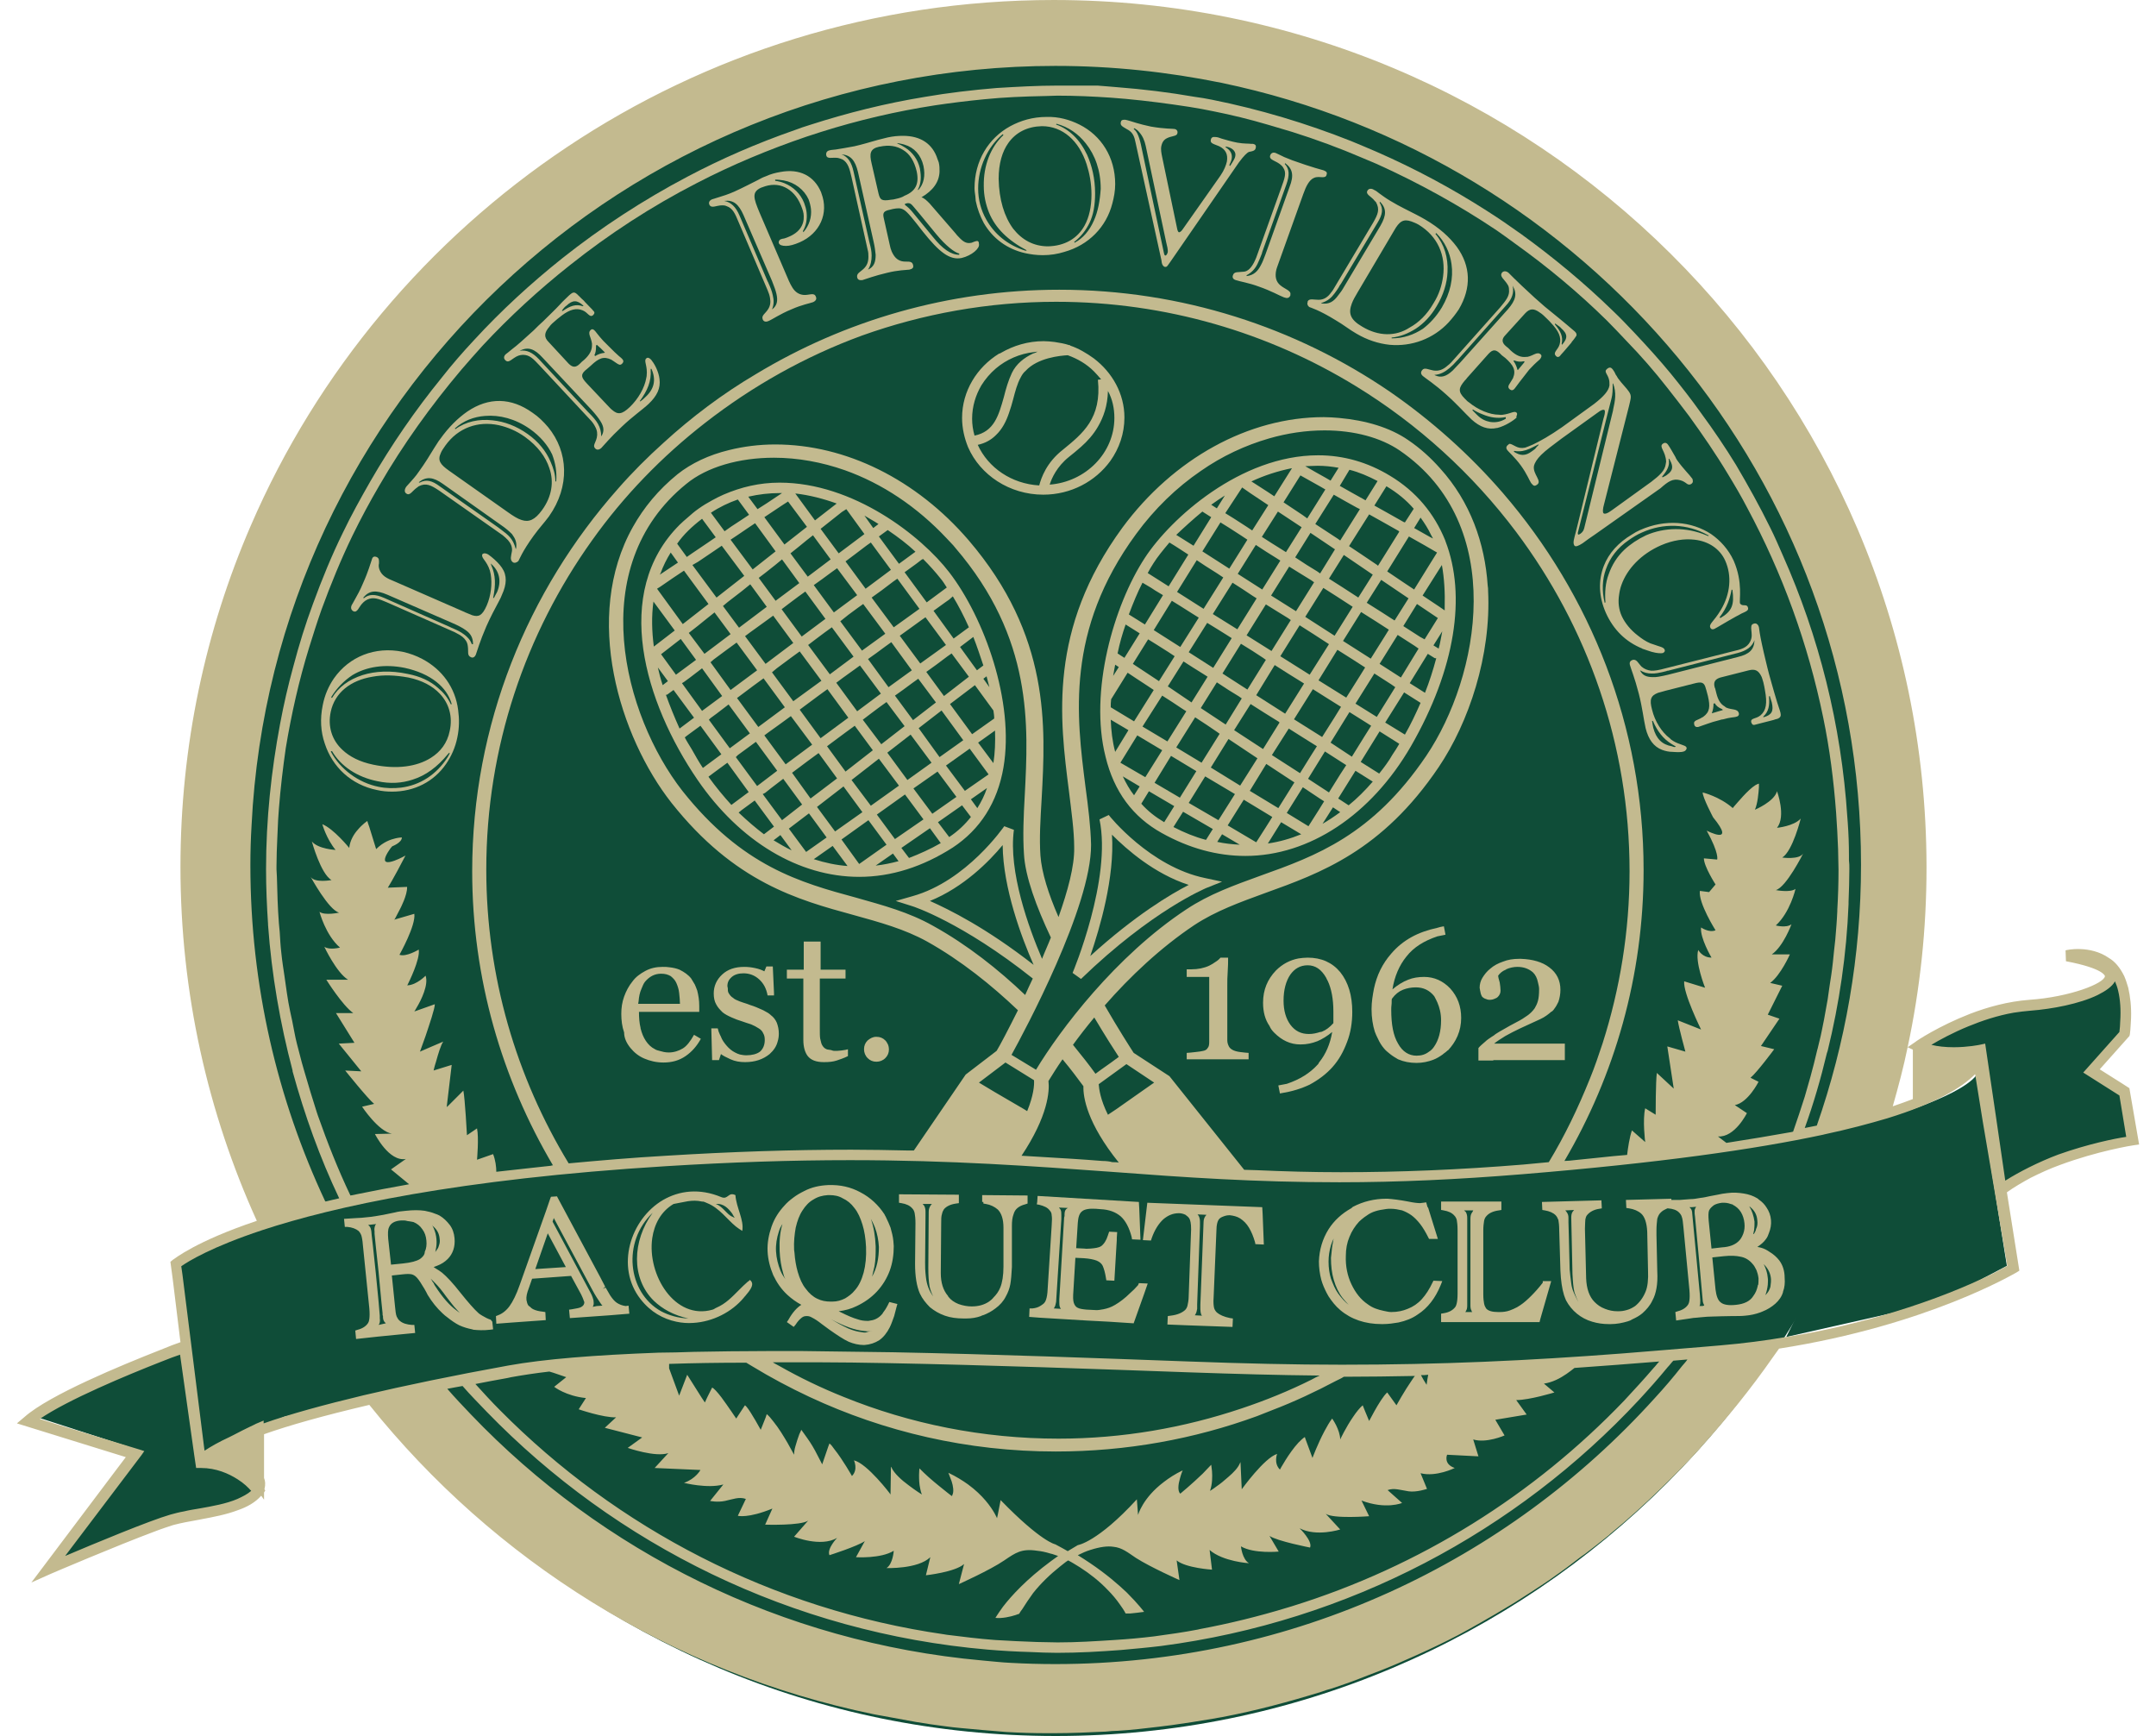 <svg height="2013" viewBox="11 15.7 528.1 432" width="2500" xmlns="http://www.w3.org/2000/svg"><g fill="#0f4d38"><path d="m499.9 276.3-4.5.3-4.1.6-3.4-.4-2.2-1.4 5.3-3.3 5.2-2 5-2 4.6-1.1 5.7-.9 5.3-.5 5.3-1.2 3.5-1.2 3.7-1.3 1.6-1.5 2-1.9.9 1.4.9 2.3.2 3.7v3.1l.3 2.4-.6 1.5-7.6 8.8 3.4 2.5 5.1 3.6 1.6 10.9-3.9 1-7.7 2.3-5.8 1.4-4.3 2-5.6 2.9-2.6 1.9-2.5 1.1zm-484.4 91.9 13.9-8.4 14.2-5.8 9-2.8-1.8-21.4 8.6-4.9 10.5-4 5-1.3 4.9 13.6 8.1 13.3 5.2 8.4 7.1 8-12.6 3.1-9.9 2.2-8.4 3.4-7.7 4.3-5.3 3.4 7.1 1.9 4.1 2.1 3.1 1.9-.7 2.5-6.2 2.1-9.5 2.8-9.6 2.2-11.2 4.6-13.6 4.7 7.1-7.5 5.6-8.3 5.3-6.5 2.1-4-1.5-2.2"/><path d="m488.5 340-37.2 8.4 12.1-24.6 10.2-29.2s20.4-5.5 25-11.3l7.6 47.4"/><path d="m484.8 232.4c0 118.9-96.4 215.3-215.3 215.3s-215.3-96.4-215.3-215.3 96.4-215.3 215.3-215.3 215.3 96.4 215.3 215.3"/></g><g fill="#c3ba8f"><path d="m536.7 286.6v-.1l-1.7-1.1-5.7-3.6 7.4-8.3.1-.4c.2-1.4.2-2.7.3-4 .1-2.9-.2-5.4-.7-7.6-.3-1-.6-2-1-2.9-.5-1-1.1-2-1.8-2.8-.6-.7-1.3-1.3-2-1.7-4.7-3.3-10.7-2-10.8-1.9l.1 2.7c9.5 1.8 9.7 3.7 9.7 3.7-.1 1.8-8.7 5.2-18.8 5.9-5.3.4-10.4 1.8-14.8 3.5-7.7 3-13.3 6.7-13.6 7l-1.9 1.3c3.1-14.5 4.7-29.4 4.7-44.7v-.3c-.2-119.2-97.3-215.6-217.2-215.6-89.6 0-166.6 53.9-199.8 130.8-11.3 26.1-17.5 54.8-17.5 84.9 0 31.4 6.8 61.2 19 88.1-15.2 5.1-20.4 9.4-20.9 9.7l-.6.5.6 4.5 1.9 15.5c-.9.3-2.8 1-5.2 2-9.4 3.7-27.4 11.1-33.6 16.6l-1.9 1.6 5.8 1.8 21.3 6.6-3.1 4.1-20.4 27.1 4.7-2.1c.2-.1 16.6-7.1 26-10.6 1.8-.7 3.4-1.2 4.6-1.6 1.9-.5 4-.9 6.3-1.3.2 0 .3-.1.5-.1 3.2-.6 6.4-1.2 9.3-2.3 2.3-.8 4.3-1.9 5.8-3.6l.7 1v-1.8l.3-.5-.2-.3c.3-1.2.2-2.1-.1-2.8v-10.9c6.2-2.2 14.7-4.6 26.2-7.3 31 38.7 75 66.6 125.6 77 .7.1 1.4.3 2.2.4 2.7.5 5.5 1 8.2 1.5 1.3.2 2.5.4 3.8.6 2.4.3 4.8.7 7.2.9 1.8.2 3.7.3 5.5.5 2 .2 4 .3 6 .5 3.4.2 6.8.3 10.2.3h1.6c4.4 0 8.7-.2 13-.4 1-.1 2-.2 3-.2 3.4-.2 6.7-.6 10.1-1 1.1-.1 2.1-.3 3.2-.4 3.5-.5 6.9-1 10.3-1.6.7-.1 1.5-.3 2.3-.4 8.4-1.6 16.6-3.8 24.7-6.3.8-.3 1.7-.6 2.5-.8 3.1-1 6.1-2.1 9.1-3.3 1.1-.4 2.3-.9 3.4-1.3 2.8-1.1 5.5-2.3 8.2-3.5l3.3-1.5c3.4-1.6 6.7-3.2 9.9-5 1.1-.6 2.1-1.2 3.2-1.8 2.5-1.4 5-2.9 7.5-4.4 1.7-1 3.3-2.1 4.9-3.1s3.2-2.1 4.7-3.1c1.8-1.3 3.6-2.5 5.4-3.9 1.2-.9 2.3-1.8 3.5-2.6 2-1.5 4-3.1 6-4.7l.3-.3c4.4-3.6 8.6-7.4 12.7-11.4 3.2-3.1 6.3-6.2 9.3-9.5.2-.2.4-.4.6-.7 6.4-7.1 12.4-14.5 17.9-22.4l1.5-2.1c37.1-5.8 58.7-18.8 59-18.9l.8-.5-3.1-19.5c1.8-1.3 3.9-2.5 5.9-3.6 2.4-1.2 4.8-2.3 7.3-3.2 9.4-3.5 18.2-4.9 18.3-4.9l1.4-.2zm-53.9-9.7v12.3c-1.6.6-3.2 1.2-5 1.8 1.4-4.9 2.7-9.8 3.7-14.7zm-213.3-244.8c14.1 0 27.9 1.5 41.2 4.2 90.9 18.9 159.2 98.8 159.2 194.6 0 22.7-3.9 44.5-11 64.9-1 .2-1.9.4-3 .6 2.2-6.1 4-12.3 5.5-18.6.1-.2.1-.4.2-.6 2.9-11.8 4.7-24 5.2-36.5v-.6c.1-2.7.2-5.5.2-8.2 0-.7 0-1.4-.1-2.1v-1.1c0-2.8-.1-5.6-.3-8.3 0-.4-.1-.9-.1-1.3-1.5-23.1-7.1-45.1-16.1-65.3-1-2.3-2-4.6-3.1-6.8-2.6-5.3-5.5-10.5-8.5-15.6-2.7-4.4-5.6-8.7-8.7-12.9-2.4-3.4-5-6.7-7.6-9.9-2.8-3.4-5.8-6.7-8.9-10-1.8-1.9-3.6-3.8-5.5-5.6-7.1-6.9-14.7-13.2-22.7-19-2.8-2-5.7-4-8.7-5.9-8.6-5.5-17.7-10.4-27.3-14.6-2.1-.9-4.2-1.8-6.4-2.7-11.1-4.4-22.7-7.9-34.7-10.3-1.4-.3-2.8-.5-4.2-.7-6.3-1.1-12.8-1.9-19.3-2.4-1.6-.1-3.2-.3-4.9-.4h-9.9c-5.1 0-10.2.3-15.2.6-6 .5-12 1.2-17.8 2.2-9.8 1.6-19.4 4-28.7 7-1.3.4-2.5.8-3.8 1.3-9.2 3.2-18.2 7.1-26.7 11.6-11 5.8-21.4 12.6-31 20.2-7.9 6.3-15.3 13.1-22.1 20.5-2.8 3-5.5 6.1-8 9.3-6.6 8.1-12.5 16.7-17.7 25.7-2.4 4.2-4.8 8.5-6.9 12.9-2.8 5.7-5.2 11.6-7.4 17.6-1.9 5.1-3.5 10.3-4.9 15.6-1.3 4.7-2.4 9.5-3.3 14.3-2.2 11.7-3.5 23.8-3.5 36.2 0 4.6.2 9.2.5 13.7v.2c.9 12.4 3 24.5 6.1 36.2v.2c3 10.9 6.8 21.5 11.6 31.6-1.2.3-2.3.5-3.4.8 0 0 0-.1-.1-.1-11.9-25.4-18.6-53.7-18.6-83.6 0-3.4.1-6.7.3-10 5.2-105.2 92.8-188.9 200.1-188.9m172 260.6-3-2c3.3-.6 5.9-5.8 5.9-5.8l-2-1c1.6-1.3 5.9-7.1 5.9-7.1l-3.3-.8 4.6-6.8-2.9-1 3.6-7.2-3-.7c2.6-1.9 4.9-7.1 4.9-7.1h-4.5c2.9-2 4.9-7.5 4.9-7.5-1.3 1-3.9.3-3.9.3 3.6-3.3 4.9-9.1 4.9-9.1-1.3 1-4.9.3-4.9.3 2.6-.7 6.8-9.1 6.8-9.1-1 1.6-5.2 1-5.2 1 2.6-1.6 4.6-9.7 4.6-9.7-1.7 1.9-5.9 2.3-5.9 2.3 2.3-2.9 0-9.1 0-9.1-.7 2.6-5.5 4.6-5.5 4.6.7-1.6.9-4.2 1-5.6v-.9c-.3.1-.6.2-.9.4-1.9 1.2-4.4 4.3-5.3 5.3-.2.2-.3.4-.3.4-3.3-2.9-7.5-3.9-7.5-3.9 0 1.3 2.6 6.2 2.6 6.2 5.9 7.2-1.6 3.3-1.6 3.3 3.2 5.8 2.6 7.2 2.6 7.2l-3.3-.3c0 2 2.9 6.5 2.9 6.5l-1.6 1.9-2.3-.3c-.4 3 3.9 9.8 3.9 9.8-1.6.7-3.6-.7-3.6-.7-.3 2.6 2.6 7.5 2.6 7.5-2.3 0-3.3-1.9-3.3-1.9-.9 2.9 1.7 9.4 1.7 9.4l-5.2-1.6c-.3 2.9 4.2 12 4.2 12l-5.8-2.3c.3 2 1.9 7.8 1.9 7.8l-4.5-1.3 1.6 10.5-4.2-3.9c-.3 1.9-.3 10.4-.3 10.4l-2.6-1.6c-.7 2.9 0 8.4 0 8.4l-3.3-2.9c-.6 1.7-1 4.4-1.2 6.1-1.1.1-2.2.2-3.4.3-3.2.3-6.4.7-9.7 1-.9.1-1.7.2-2.5.2 12.5-21.3 19.7-46 19.7-72.4 0-35.8-13.2-68.5-35-93.8-8.2-9.5-17.7-18-28.1-25.2-23.4-16-51.8-25.4-82.3-25.4-27.6 0-53.5 7.7-75.5 21-8.3 4.9-16 10.7-23 17.1-4 3.6-7.8 7.4-11.3 11.4-22.5 25.4-36.3 58.7-36.3 95.2 0 26.7 7.4 51.7 20.1 73.2-.2 0-.3 0-.5.1-3.1.3-6.1.7-9.1 1-1.5.2-3 .3-4.5.5 0-1.2-.2-2.9-.8-4.4l-4 1.4s.5-5.5 0-7.8l-2.5 1.7s-.5-9.2-.9-11.1l-4 4-.1.1v-.4l1.2-10.1-4.2 1.3-.3.1s.2-1 .6-2.2c.5-1.8 1.2-4.2 1.8-5l-3.5 1.5-2.3 1s.6-1.7 1.4-3.9c1-3 2.3-6.8 2.3-7.9l-4.5 1.6-.6.2s.3-.4.6-1c1.1-1.8 3-5.7 2.2-7.9 0 0-2.2 2.3-4.5 2.4h-.1l.1-.1c.3-.6 3.2-6.4 2.8-8.8 0 0-3.1 1.9-4.8 1.3.1-.2 4.1-7.3 3.7-10.2l-4.8 1.4-.2.1.2-.3 1.3-2.5s1.8-3.4 1.7-5.4l-4.8.2s1.3-2 4.4-8c0 0-5.5 3.1-5.1.8.1-.5.4-1.2 1.1-2.2.2-.3.4-.6.7-.9 0 0 2.4-.9 2.4-2.2 0 0-.6 0-1.5.2-1.3.3-3.1.9-4.9 2.7 0 0-1-3.2-1.7-5.5-.2-.6-.4-1.1-.5-1.5 0 0-1.2.8-2.3 2.1-1 1.1-2 2.7-2.2 4.6 0 0-3.9-4.8-6.7-5.9 0 0 1 3.6 3.3 6.4 0 0-4.3-.2-5.9-2.1 0 0 2.2 8.1 4.9 9.6 0 0-4.2.8-5.2-.8 0 0 4.5 8.3 7.1 8.9 0 0-3.6.8-4.9-.2 0 0 1.5 5.8 5.1 8.9 0 0-2.6.7-3.9-.2 0 0 3 6.4 5.9 8.2h-5.4s4 6.4 6.7 8.3h-4.3l4.6 7.4-3.9.2 5.6 6.9-4-.2s5.6 7 7.2 8.3l-3 .7s4.1 6.2 7.4 6.7l-4.2.1s3.5 7 7.7 6.2l-3.7 2.6 4.5 3.7c-4.5.8-8.7 1.6-12.6 2.4-.6.1-1.4.3-2 .4-3.1-6.5-5.7-13.1-8.1-19.9l-.3-.9-1.5-4.8c-.5-1.8-1.1-3.6-1.6-5.4l-.6-2.1c-.4-1.5-.8-3.1-1.2-4.6-.5-1.9-.8-3.9-1.2-5.8-.2-.8-.3-1.5-.5-2.3-.3-1.5-.6-3-.8-4.5l-.6-4.2c-.3-2-.6-3.9-.8-5.9-.2-1.7-.3-3.5-.4-5.2-.1-.7-.1-1.4-.2-2.1-.3-3.9-.4-7.7-.5-11.6 0-.6-.1-1.3-.1-1.9v-.8c0-2.3.1-4.6.2-6.9.1-1.5.1-3 .2-4.5.1-1 .1-2 .2-2.9.4-5.1 1-10.1 1.7-15 1.4-8.5 3.3-16.9 5.8-25 1-3.2 2-6.4 3.1-9.5 2.3-6.3 4.8-12.4 7.7-18.4 2.1-4.3 4.3-8.4 6.7-12.5 5.9-10.2 12.8-19.8 20.4-28.8 1.7-2 3.5-4 5.3-6 6.7-7.2 14-13.9 21.7-20 9.8-7.8 20.4-14.7 31.7-20.5 8.7-4.5 17.8-8.3 27.2-11.5 1.2-.4 2.4-.8 3.7-1.2 9.2-2.9 18.6-5.1 28.3-6.6 4-.6 8.1-1.1 12.2-1.5 4.9-.5 9.9-.7 14.9-.8h.1c1.1 0 2.2-.1 3.2-.1 4.5 0 8.9.2 13.3.5 1.2.1 2.5.2 3.7.3 5.4.5 10.7 1.2 15.9 2 2 .3 4 .7 6 1.1 4.5.9 9 2 13.4 3.3.6.2 1.1.3 1.7.5 6 1.7 11.8 3.7 17.6 6 2.7 1.1 5.3 2.2 7.9 3.3 10.4 4.7 20.4 10.2 29.8 16.5 1.6 1.1 3.1 2.2 4.6 3.3 8.1 5.8 15.8 12.2 22.9 19.2 1.6 1.6 3.2 3.3 4.8 5 3.6 3.7 7 7.6 10.2 11.7 1.8 2.3 3.6 4.6 5.4 7 3.4 4.7 6.7 9.5 9.7 14.5 1.7 2.8 3.3 5.5 4.8 8.4 8.7 16.2 15.1 33.7 18.9 52.2 1.6 7.7 2.6 15.6 3.2 23.6.2 3 .4 6.1.5 9.2v.2c0 1.6.1 3.2.1 4.8 0 3.3-.1 6.7-.3 10v.3c-.1 2.4-.3 4.7-.5 7.1l-.3 2.7c-.2 2-.4 4.1-.7 6.1-.1.9-.3 1.7-.4 2.6-.2 1.2-.3 2.3-.5 3.5-.3 1.7-.6 3.3-.9 5-.4 1.9-.7 3.7-1.2 5.6-.2.7-.3 1.4-.5 2-.5 2.2-1.1 4.5-1.7 6.7-.3.9-.5 1.9-.8 2.8l-.6 2.1c-.9 2.9-1.9 5.8-2.9 8.7-.1 0-.3.1-.4.1-5 .9-10.4 1.8-16.2 2.7l-2.1-1.6c4.2.3 7.2-5.8 7.2-5.8m-160.4 11.9c-4.9-.4-10-.7-15.1-1-1.7-.1-3.3-.2-5-.3 6.6-9.9 7-16.1 6.7-18.6 1-1.6 2.1-3.4 3.5-5.4 2.1 2.5 3.8 4.8 5.2 6.7-.1 2.7.9 9.2 8.8 19-.5-.1-1.1-.1-1.6-.1-.7-.2-1.6-.3-2.5-.3m-103.5-168.5c5.1-4.2 13.1-6.5 21.8-6.5 5.9 0 11.9 1.1 17.6 3.1 9.3 3.3 18 9.1 25.4 17 .7.8 1.5 1.5 2.1 2.3 19.4 22.6 18.2 44.2 17.3 61.6-.3 5.2-.5 10.1-.2 14.6.3 5.6 3.1 13.2 6.7 20.8-.7 1.8-1.5 3.5-2.2 5.3-3.3-7.7-8.4-21.7-7-32.1l-2.4-.9c-.1.1-9.3 13.6-22.8 17.4l-4.2 1.2 4.1 1.3c.1 0 12.4 4 30 18-.7 1.4-1.3 2.8-1.9 4.1-6.6-6.3-14.4-12.5-22.9-17.2-6-3.4-12.4-5.1-19.1-7-14-3.8-28.4-7.8-43.3-26.6-14.6-18.7-24.5-55.8 1-76.4m86.4 119.7c-11.9-9.3-21.1-13.8-25.8-15.9 8.4-3.4 14.8-9.9 18.1-13.9.1 10.7 4.7 23 7.7 29.8m14.3-29.9c-.1-4.5-.7-9.3-1.4-14.5-2.2-17.3-5-38.8 12.6-62.8 4.6-6.3 10.1-11.6 16.1-15.7 5.3-3.7 11.1-6.4 17-8.1 4.5-1.3 9.2-2 13.8-2 7.4 0 14 1.8 18.7 5 27 18.5 19.9 56.3 6.6 76-13.4 19.8-27.5 24.9-41.2 29.8-6.6 2.4-12.8 4.6-18.5 8.4-17.6 11.6-31.5 30.1-37.4 39.9l-6.1-3.7c3.2-5.8 19.9-36.9 19.8-52.3m5 54.2-2.4 1.7-1.5 1.1c-1.5-2.1-3.4-4.5-5.6-7.2 1.6-2.2 3.3-4.4 5.3-6.8 2.8 4.7 5.1 8.3 6.1 9.8zm-19.2 4.4c.1 1.2-.1 3.8-1.7 7.7l-.8-.5-7.2-4.2-4-2.4 6.6-5zm26.9 2.7-6.4 4.5-2.1 1.4c-1.9-3.8-2.2-6.4-2.3-7.6l6.9-5 6.9 4.6zm-2.1-9.5c-.9-1.4-3.8-5.9-7.2-11.8 6.2-7.1 13.9-14.4 22.3-20 5.3-3.5 11.4-5.7 17.7-8 13.6-4.9 29-10.4 43.1-31.3 7.5-11.1 13.1-27.8 12.3-43.9 0-.4 0-.8-.1-1.3-.7-10.5-4.3-20.8-11.8-29.1-2.3-2.6-4.9-5-8-7.1-4.5-3.1-10.5-4.9-17.2-5.5-1.3-.1-2.5-.2-3.8-.2-18.7 0-37.4 10.3-50.1 27.5-18.5 25.3-15.6 47.6-13.3 65.6.6 5 1.3 9.8 1.3 14 .1 4.6-1.6 10.8-3.9 17.3-2.5-5.7-4.2-11.1-4.5-15.3-.3-4.3 0-9 .3-14.1 1-18.1 2.2-40.6-18.2-64.4-13-15.1-30.5-23.8-48.1-23.8-4 0-7.9.5-11.5 1.4-5 1.2-9.4 3.3-12.8 6-4.8 3.9-8.4 8.3-11.1 13.1-12.6 22.4-3.3 52.3 9.6 68.7 15.7 19.8 31.4 24.1 45.3 27.9 6.5 1.8 12.7 3.5 18.3 6.6 8.4 4.7 16.1 10.9 22.6 17.1-2.5 5-4.5 8.8-5.3 10.1l-7.7 5.9-12.9 18.9h-1.4c-4.6-.1-9.3-.2-14.2-.2-14.8 0-29.8.5-46 1.5-8.7.5-16.7 1.2-24.3 1.9-13-21.4-20.5-46.4-20.5-73.1 0-30.5 9.8-58.8 26.3-81.9 7.9-11.1 17.4-20.9 28.2-29.3 11.7-9.1 24.8-16.5 39-21.7 15.1-5.4 31.4-8.4 48.3-8.4 27.3 0 52.9 7.7 74.6 21 15.5 9.5 29 21.8 39.9 36.3 17.7 23.6 28.2 52.8 28.2 84.4 0 14.9-2.4 29.3-6.7 42.8-1 3-2 6-3.2 8.9-2.9 7.2-6.2 14.1-10.2 20.7-2.1.2-4.2.4-6.4.6-15.9 1.3-30.7 1.9-45.3 1.9-7.3 0-14.2-.2-20.9-.5-1 0-2.1-.1-3.2-.1l-18.6-23.3zm-223 111c-2.8 1.2-6.2 1.8-9.6 2.4-1.2.2-2.5.4-3.7.7-1.2.2-2.3.5-3.4.8-5.2 1.5-18.9 7.2-26.2 10.3l19-25.1.7-1-.9-.3-21.3-6.5-3.8-1.2c7-4.8 21.7-10.9 30.1-14.2 2-.8 3.6-1.4 4.8-1.8l3.5 24.8.5 3.4h1.2c3.8 0 6.9 1.4 9.1 2.8 1.6 1 2.7 2.1 3.4 2.9-.9.8-2.1 1.4-3.4 2m107.4-33.6c5.9-.2 12.3-.3 19.2-.3l1.5.9c4.6 2.8 9.3 5.3 14.2 7.6 18.6 8.7 39.4 13.6 61.3 13.6 17.6 0 34.5-3.1 50.1-8.8 1.3-.5 2.5-1 3.8-1.5 5.5-2.1 10.8-4.6 15.9-7.3.6-.3 1.3-.6 1.9-1 6.1 0 11.9-.1 17.7-.2-.3.3-.5.7-.8 1.1-1.8 2.6-3.8 6.2-3.8 6.2l-2.3-3.2c-.9.8-2.2 2.9-3.2 4.7-.7 1.3-1.3 2.4-1.3 2.4l-1-2.4-.6-1.5c-.8.7-1.6 1.7-2.4 2.9-1.8 2.6-3.2 5.6-3.2 5.6 0-1.1-.5-2.5-1-3.5s-1-1.7-1-1.7c-.7.9-1.3 2-1.9 3.1-1.7 3.2-3 6.7-3 6.7l-1.7-4.6-.2-.6c-.5.3-1.1.9-1.6 1.4-2.4 2.6-4.6 6.7-4.6 6.7-1.6-1.6-.7-3.9-.7-3.9-3.2 1-8.8 8.8-8.8 8.8l-.3-6.5v-.3c0 .1-.1.2-.2.4-.4 1-1.5 2.2-2.8 3.3-1 .9-2.1 1.8-3 2.4-.9.7-1.6 1.1-1.6 1.1.6-1.7.6-3.6.5-4.9-.1-1-.2-1.6-.2-1.6-.7.7-1.4 1.5-2.1 2.2-2.8 2.7-5.6 5-5.6 5-.7-.7-.5-2.3-.1-3.7.3-1.2.7-2.1.7-2.1-1.9.9-3.4 1.9-4.7 2.9-5.3 4-6.4 8.2-6.4 8.2l-.3-3.9c-9.8 10.7-14.7 11.4-14.7 11.4-.8.5-1.7 1-2.5 1.5-1-.6-2-1.1-3.1-1.7 0 0-3.5-.6-13.6-11l-.7 3.6-.2.9s-.2-.5-.6-1.2c-.9-1.6-2.9-4.5-6.6-7.2-1.4-1-3-2-4.9-2.9 0 0 .4 1 .8 2.1.4 1.2.6 2.6.2 3.4 0 .1-.1.2-.1.3 0 0-.5-.3-1.2-.9-1.1-.9-2.8-2.2-4.6-3.8-.8-.7-1.6-1.5-2.3-2.2 0 0-.1.7-.1 1.6 0 1 0 2.2.3 3.5.1.5.2.9.4 1.4 0 0-1.6-1-3.3-2.3-1.8-1.3-3.6-3-4.2-4.3 0-.1-.1-.2-.2-.3v.3l-.1 6.6c0-.1-5.8-7.7-9.1-8.5 0 0 1.1 2.3-.5 3.9 0 0-2.3-4.1-4.4-6.7-.4-.6-.8-1.1-1.2-1.4l-.3.8-1.2 3.5-.3.9s-.5-1-1.3-2.5c-.6-1.2-1.4-2.6-2.4-4l-1.5-2.1s-.2.5-.5 1.1c-.3.8-.7 2-1 3.1-.2.7-.3 1.4-.3 2 0 0-.7-1.3-1.6-2.9-1-1.7-2.2-3.7-3.5-5.3-.6-.8-1.2-1.5-1.7-1.9l-.3.9-1.2 3s-2.4-4.4-3.5-5.7l-.4-.4-.1.1-2.1 3.2s-2-3-3.7-5.3c-1-1.3-1.9-2.3-2.3-2.4l-1.2 2.4-.6 1.3-.8-1.2-3.6-5.7-2 5.2-2.5-6.8zm25.8-.4h11.2c5.6 0 11.3.1 17.1.2 26.1.5 52.7 1.5 75.3 2.3 11.5.4 22.2.7 32.5.8-.7.3-1.3.6-2 1-5.6 2.8-11.5 5.2-17.5 7.2-14.3 4.8-29.6 7.5-45.5 7.5-18.9 0-37-3.7-53.5-10.4-5.5-2.2-10.9-4.8-16-7.7-.5-.3-1-.5-1.6-.9m161.3 3.2c.6 0 1.2 0 1.8-.1l-.2 1.1-.2 1.4-.8-1.3zm-212.7.5-3 2.4s2.9 2.3 7.9 2.8l-1.8 2.8s6.1 2.1 9.3 2l-2.8 2.6 9.3 2.4-3.6 2.6s6.9 2.4 10.1 1.3l-3.4 3.7 11.4.5s-1.2 2.2-4.1 3.2c0 0 5.9 1.5 9.8.4l-3.3 4.1s1.8.4 3.7 0 3.5-1.1 5.2-.5l-2 4.2s2.5.7 8.6-1.8l-1.8 4s8.8.3 10.7-1l-3.5 4s6.6 2.7 10.7.3c0 0-2.6 2.7-1.9 4.3 0 0 6.9-2.2 8.8-3.5l-2.2 4s6.2.4 9.4-1.6c0 0-.2 3.3-1.8 4.3 0 0 7.8.3 10.9-2.7l-1.1 4.5s7.3-.8 9.5-2.8l-1.3 5s7.8-3.5 11.3-5.9c2.8-1.9 4.3-3 8.2-2.4 1 .1 2 .3 3.3.7.6.1 1.2.4 1.9.6-.6.4-1.2.9-1.8 1.3-6.1 4.5-9.9 8.7-11.9 11.3-1.3 1.8-1.9 2.8-1.9 2.8 1.6.2 3.8-.3 5-.7.5-.2.9-.3.9-.3.2-.4.5-.8.8-1.2.8-1.3 1.7-2.6 2.7-4 1.9-2.4 4.3-4.7 6.7-6.6.7-.5 1.3-1.1 2-1.5 1 .5 1.9 1.1 2.9 1.7 2.5 1.6 4.9 3.5 6.9 5.6 1.2 1.2 2.2 2.4 3.1 3.7.5.7 1 1.4 1.4 2.2h1.2c.9-.1 2.1-.2 3.4-.4 0 0-1.4-1.9-4.3-4.8-2.1-2-5.1-4.6-9.1-7.3-1-.7-2-1.3-3.1-2 1-.5 2.1-1 3.1-1.3 2.5-.8 4.3-1 5.7-.8 2.2.2 3.6 1.4 5.7 2.8 3.6 2.3 10.8 5.5 10.8 5.5l-.7-4.9c2.3 1.9 8.8 2.3 8.8 2.3l-.6-4.9c3.3 2.9 9.8 3.3 9.8 3.3-1.7-1-2-4.2-2-4.2 3.2 1.9 9.4 1.3 9.4 1.3l-2.3-3.9c1.9 1.3 10.1 2.9 10.1 2.9.7-1.6-2.6-4.8-2.6-4.8 4.2 2.2 10.1.3 10.1.3l-3.6-3.9c1.9 1.3 10.8.6 10.8.6l-1.9-3.9c6.1 2.3 10.1.6 10.1.6l-3.6-3.2c1.6-.6 3.2 0 5.2.3s4.6-.6 4.6-.6l-1.6-3.9c3.9 1 8.5-1.3 8.5-1.3-2.9-1-1.9-3.3-1.9-3.3l7.8.4-1.3-4.2c3.3 1 7.8-1 7.8-1l-2.3-3.9 7.8-1.3-2.6-3.6c3.3 0 9.5-1.9 9.5-1.9l-2.6-2.2c2.1-.3 4-1.3 5.6-2.4.7-.5 1.4-1 2-1.5 6.9-.5 13.9-1 21.1-1.6-.5.5-.9 1.1-1.4 1.6-2.4 2.8-4.8 5.4-7.3 8.1-22.5 23.5-50.8 41.3-82.7 51.2-.3.1-.7.2-1 .3-7.2 2.2-14.5 4-22 5.4-.1 0-.3.1-.4.1-3.6.7-7.3 1.2-10.9 1.7-3.3.4-6.6.7-9.9.9-4.7.3-9.3.6-14.1.6-1.7 0-3.4-.1-5.1-.1-3.5-.1-7-.3-10.5-.5-4-.3-8-.8-12-1.3-.2 0-.4-.1-.6-.1-43-6.2-81.5-26.4-110.6-55.8-2.1-2.1-4.1-4.3-6.1-6.5 2.5-.5 5.2-1 8-1.5.3-.1.6-.1.9-.2 2.8-.5 6-1 9.5-1.4l1 .3zm277.7-2.8c-2.2 2.8-4.5 5.5-6.9 8.1-36.7 40.6-89.8 66.1-149.1 66.1-3.7 0-7.4-.1-11-.3-2.4-.1-4.8-.4-7.2-.6-49.9-4.5-94.6-27.1-127.2-61.2-2-2.1-4-4.2-5.9-6.4 1.2-.2 2.5-.5 3.8-.7 1.9 2.2 4 4.3 6 6.4 32.1 33.1 75.9 55 124.7 59.2 3.5.3 7 .5 10.6.6 2.2.1 4.4.2 6.6.2 5.4 0 10.6-.3 15.9-.7 3.3-.3 6.7-.6 10-1 46.8-6.1 88.5-28.5 119-61.3 2.4-2.6 4.8-5.3 7.1-8.1.5-.5.9-1.1 1.4-1.6 1.2-.1 2.3-.2 3.5-.3-.3.5-.8 1-1.3 1.6m80.9-24.9c-3.6 2.1-20 10.6-46.2 16.1-2.8.6-5.7 1.1-8.8 1.6-5.2.9-10.7 1.6-16.5 2.1-1.6.1-3.1.3-4.7.4-2.9.2-5.7.5-8.5.7l-11.1.9c-23.5 1.8-45.2 2.8-69.8 2.8-12 0-24.5-.3-38-.8-22.1-.8-48.1-1.8-73.7-2.3-7.6-.1-15.2-.2-22.6-.3h-8.4c-6.6 0-12.8.1-18.5.2-3.1.1-6 .2-8.8.2-16.1.6-28.5 1.6-37.4 3.2-13.8 2.5-25.8 5-36 7.4-10 2.4-18.4 4.7-24.9 7v-.7l-1.9.8c-.1.1-2.4 1.1-5.6 2.8l-1.2.6c-2.4 1.1-4.5 2.3-6 3.3l-.1-.7-5.4-43.1-.3-2.1c1.7-1.2 7.5-4.8 20.2-9 17.6-5.8 48.5-12.7 100.4-15.9 16.2-1 31.1-1.5 45.8-1.5 25.4 0 45.5 1.5 65 2.9 18.5 1.4 35.9 2.6 56.8 2.6 14.7 0 29.6-.7 45.5-2 34.1-2.8 57.9-6.2 74.7-9.8.2 0 .3-.1.4-.1 6.1-1.3 11.3-2.7 15.7-4 12.3-3.8 18.5-7.6 21.9-11l1.9 11.8zm12.7-27.7c-2.4.9-4.9 2-7.3 3.2-2 1-4 2.1-5.9 3.3l-2.3-15.8-2.7-18.3-1.4.3s-2.9.6-6.4.6c-2.1 0-4-.2-5.6-.6 2-1.2 5.3-3 9.2-4.6 3.4-1.4 7.3-2.7 11.3-3.4 1.4-.2 2.8-.4 4.2-.5 5.3-.4 12.2-1.7 16.7-3.9 2-1 3.6-2.1 4.3-3.4.3.7.6 1.5.8 2.4.5 2.1.7 4.7.5 7.6 0 .8-.1 1.7-.2 2.6l-9 10.1 9 5.7 1.7 10.3c-2.8.4-9.6 1.8-16.9 4.4"/><path d="m290 335.5c-.7.8-1.3 1.4-2 2-1.2 1.2-2.5 2.2-3.7 2.9-1 .6-1.9.9-2.9 1.1-.7.1-1.4.3-2.2.2l-1.9-.1h-.1c-1-.1-1.8-.2-2.3-.5-.4-.2-.7-.6-.9-1.2s-.2-1.6-.1-2.9l.5-8.3 2.1.1c1.4.1 2.4.3 3.2.6.7.3 1.2.7 1.5 1.3.3.7.6 1.7.8 3l.1.6 2 .1.6-10.1v-.5l.1-1.5-2-.1-.2.6c0 .1-.1.2-.1.3-.4 1.3-1 2.2-1.7 2.7-.6.4-1.5.5-2.6.6-.5 0-1 .1-1.6 0l-2-.1.4-6.3c.1-1.4.4-2.4 1.1-2.9.6-.5 1.8-.7 3.4-.6l1.2.1c2.1.1 3.7.7 5 1.8 1.2 1.1 2.1 2.8 2.7 5.1l.1.6 2.1.1-.3-7.7-.1-1.7-25.2-1.5-.1 1.5-.1.6.6.1c1.2.3 2.1.7 2.6 1.4.3.3.5.7.5 1.2.1.5.1 1.3 0 2.6l-1 15.8c-.1 2.4-.6 3.2-.9 3.5-.2.2-.5.4-.8.6-.6.4-1.2.6-2.1.7h-.7l-.1 2.1 2.6.2 11.6.7 5.7.3 6.1.4 2.6-7.3.9-2.6-2.2-.1zm-17.9-18.9c-.3.3-.4.8-.4 1.3v.4c0 .1-.1.3-.1.4l-1.2 20.3v.7c0 .5 0 1 .2 1.4.1.1.1.2.2.3l-1.8-.1c.1-.1.2-.2.2-.3.2-.3.3-.8.4-1.3l1.3-20.6v-.3-.7c0-.6 0-1-.2-1.4-.1-.1-.2-.3-.4-.5l2.3.1c-.2 0-.3.2-.5.3m-20.6-1.8v.4l.6.1c1.2.2 2.2.7 3 1.4.9.9 1.4 2.4 1.4 4.5v9.7c0 2.2-.3 4-.8 5.2-.4 1-1 1.8-1.7 2.5-.3.4-.7.7-1.1 1-1.2.8-2.6 1.2-4.3 1.2-1.1 0-2.2-.2-3.3-.6-1-.4-1.9-1-2.5-1.8 0 0-.1-.1-.1-.2-1.2-1.4-1.8-3.3-1.8-5.7l.1-12.3c0-1.1 0-1.8.2-2.4.1-.5.3-.9.5-1.2.6-.7 1.6-1.2 3-1.4l.7-.1v-2.1l-14.9-.1v2.1l.6.1c1.2.2 2.1.6 2.7 1.3.3.3.5.7.6 1.2s.2 1.4.2 2.5l-.1 10.1c0 3.1.4 5.6 1.2 7.4.6 1.3 1.5 2.4 2.5 3.4 1.1.9 2.3 1.6 3.7 2.1s3 .7 4.6.7h.8c1.3 0 2.5-.2 3.6-.6.2-.1.3-.2.5-.2 1.1-.4 2.2-1 3.1-1.7 1.1-.8 2-1.8 2.6-3 .5-.9.9-1.9 1.1-3s.3-2.5.4-4.3v-10.2c0-1.2.1-2.1.4-2.9.2-.7.5-1.2 1-1.6s1.1-.7 1.9-.9l.6-.2v-2l-11.3-.1v1.7zm-14.3 18.7c-.2-1.6-.2-2.7-.2-3.6l.1-11.7v-.5-.5c0-.6-.1-1-.3-1.4-.1-.2-.3-.3-.4-.5h2.3c-.2.2-.3.3-.4.5-.2.3-.4.8-.4 1.4l-.1 14c0 1.9.1 3.4.3 4.6.2.9.5 1.7.9 2.5-1-1.4-1.6-2.9-1.8-4.8m147-214.3c.1-.3.2-.6 0-.8-.5-.5-1.3.1-2.8.4-.5.1-1 .2-1.6.1-2.3 0-5.2-1.2-7.5-3.1-.2-.1-.4-.3-.5-.4l-.5-.5c-1.8-1.8-1.5-2.7 0-4.5.2-.2.4-.4.6-.7l4.9-5.5c1.2-1.4 1.9-1.8 3.2-.6l.5.5.9.7c2 1.8 2.7 3 1.9 5-.1.2-.2.3-.3.5-.6 1.1-1.3 1.6-.5 2.3.4.3.8.3 1.2-.2.2-.2.5-.7 1.2-1.6.5-.7 1.3-1.6 2.1-2.7.2-.3.4-.5.7-.8 1.2-1.3 2-1.9 2.3-2.2.4-.5.5-.9.2-1.2-.9-.8-1.8.3-3.3.6h-.2c-1.4.2-2.6-.3-4-1.6l-.6-.6-.5-.4c-1.1-.9-1.2-1.8-.2-2.8l4.9-5.4c1.2-1.3 2.2-1.3 3.7-.2.3.2.6.4.9.7.7.7 1.3 1.2 1.8 1.8 2 2.1 2.7 3.7 2.2 5.4-.4 1.4-1.8 2-.9 2.9.2.2.4.3.6.2.2 0 .4-.2.6-.5.2-.2 1.1-1.2 2.6-3 .1-.1.1-.1.1-.2.2-.2.4-.5.5-.6.2-.3.4-.5.5-.7 0 0 0-.1.1-.1.3-.6 0-1-.9-1.7-.8-.7-1.9-1.6-3.1-2.6-1.1-.9-2.3-1.9-3.8-3.1-.8-.7-1.6-1.4-2.5-2.2-2.5-2.3-4.2-3.9-5.2-4.9l-1.3-1.3c-.6-.5-1.2-.5-1.6-.1-.8 1 .6 1.7 1.4 3.1.2.3.3.7.3 1.1.2 1.6-.7 2.7-2.2 4.5l-12.2 13.7c-.3.3-.6.6-.9.8-1.1 1-2.2 1.4-3.5 1.2-.6-.1-1.1-.3-1.6-.4s-.9-.1-1.2.3c-.4.5-.4 1 .2 1.5.7.6 2.8 1.9 5.8 4.6 2.7 2.4 4.6 4.6 6.3 6.2 2.1 1.9 4.1 2.6 6.3 2.1h.1c2-.5 4.1-1.9 4.8-2.6-.1-.2-.1-.3 0-.4m-.6-13.8c.8.3 1.5.4 2.4.2l.2.1-.2.3-1.5 1.8-.1-.1c-.2-.8-.5-1.5-1-2.2zm11.6-8.1c1.7 1.5 1.8 2.5.3 4.2l-.1-.2c.4-1.8-.2-3.1-1.7-4.9l.1-.2c.8.6 1.3.9 1.4 1.1m-31.5 11.7c1.6-.1 2.7-.8 3.8-1.7.6-.5 1.2-1.1 1.8-1.8l.3-.3 11.9-13.4c1.6-1.7 2.1-3.3 1.7-5 1.2 2 .8 3.6-1.2 5.9l-11.9 13.3c-.7.7-1.3 1.4-1.8 1.9-1.6 1.5-2.9 1.9-4.4 1.2-.1-.1-.2-.1-.2-.1m17.8 10.9c-1.3.8-2.6 1-3.9.8-1.1-.2-2.2-.7-3.2-1.7l-1.2-1.2.1-.2c.8.5 1.6.9 2.4 1.2 1.9.8 3.7 1.1 5.8.7zm-178.6-45.2c-.5.2-1 .4-1.3.4-.3.1-.5.1-.6.2-.3.1-.5.6-.4.9.2.5.8.7 1.8.7.9 0 2-.3 3.4-.9 5-2.2 7.3-7.2 5.4-12.2 0-.1-.1-.2-.1-.3-1.7-4-5.3-5.9-10.1-5-1.2.2-2.4.5-3.7 1.1-.6.2-1.2.5-1.9.9-1.6.8-3.5 1.8-5.9 2.9-1.6.7-2.9 1.1-3.9 1.4-.7.2-1.3.4-1.6.5-.7.3-.9.8-.7 1.3.5 1.1 1.7.2 3.2.2.3 0 .7 0 1.1.2 1.5.5 2.1 1.8 3 4l7.2 16.9c.3.7.5 1.3.6 1.9.2 1.1.1 2-.5 2.9-.7 1.1-1.7 1.5-1.3 2.5.2.5.7.7 1.4.4 1-.4 2.8-1.7 5.7-2.9 2.7-1.2 4.6-1.5 5.4-1.8.7-.3 1-.8.7-1.4-.4-1.1-1.7-.3-3-.4-1.2-.1-2.1-.7-2.8-1.8-.3-.5-.6-1-.9-1.7l-7.3-17c-1.5-3.6-2-5.1.4-6.2.1 0 .2-.1.3-.1 2-.8 3.9-.8 5.6 0s3.1 2.3 4 4.5c.4 1 .7 1.8.7 2.7.1 2.2-1.1 4.1-3.9 5.2m-4 10.9c.5 1.3.9 2.3 1.1 3.2.4 1.7.2 3-1.1 3.9.5-1.2.5-2.3.2-3.5-.2-1-.6-2-1.1-3.1 0-.1-.1-.2-.2-.4l-7-16.4c-.9-2.1-2.1-3.3-3.8-3.6 2.3-.3 3.6.8 4.8 3.5zm8.6-17.1c-.1-.8-.3-1.5-.6-2.3-.9-2.3-2.7-4-4.9-4.9-.7-.3-1.5-.5-2.3-.6v-.3c.8 0 1.4.1 2.1.2 2.8.5 5.1 2.3 6.2 4.7.3.8.5 1.6.6 2.4.2 2-.4 4.1-1.9 5.8l-.1-.3c.8-1.4 1.1-3 .9-4.7m-95.6 111.2c-1.5-.8-3.1-1.4-4.9-1.8-6.9-1.4-13.3 1.2-17.1 6.6-1.3 1.9-2.3 4.1-2.8 6.7-.7 3.4-.5 6.6.5 9.5 1.9 5.9 6.6 10.3 13 11.6 1.3.3 2.5.4 3.8.4 5.5 0 10.4-2.5 13.4-6.9 1.3-1.9 2.3-4.1 2.8-6.6.5-2.4.5-4.6.2-6.8-.7-5.6-4-10.1-8.9-12.7m-17.4 4c3.5-2.1 8-2.8 13-1.8 3.2.7 5.9 1.9 7.9 3.5 1.9 1.5 3.2 3.4 3.8 5.5l-.2.1c-.8-1.7-1.9-3-3.2-4.1-1.9-1.7-4.4-2.9-7.6-3.5-4.2-.9-8-.7-11.2.3-3.4 1.1-6 3-7.6 5.7l-.2-.2c1.4-2.3 3.2-4.1 5.3-5.5m-5.4 9.1c1-4.7 4.9-7.8 10.4-8.7 2.7-.5 5.6-.4 8.9.2 3.4.7 6 2.1 7.8 4 2.3 2.4 3.3 5.7 2.5 9.3-.6 3-2.3 5.2-4.7 6.7-3.5 2.2-8.5 2.9-14.3 1.7-3.4-.7-5.9-2-7.7-3.7-2.6-2.4-3.7-5.8-2.9-9.5m29.1 11.3c-2.8 4.4-6.9 7-11.6 7.6-1.8.2-3.7.2-5.6-.2-5-1-9.6-4.4-11.9-8.8l.3-.1c2.2 3.8 6.3 6.5 11.3 7.5 3.2.7 6.1.5 8.8-.4 3.2-1 6.1-3.1 8.8-6.4l.3-.3.1.2c-.2.4-.4.7-.5.9m10.9-49.8c-.5-.4-.9-.7-1.2-.8-.5-.2-1-.1-1.1.2-.3.9 1.1 1.5 1.9 4 .1.3.1.6.2.9.4 2.3.1 5.3-1 7.8s-2 2.9-3.6 2.4c-.5-.2-1-.4-1.7-.7-.1 0-.1-.1-.2-.1l-17.4-7.6c-2-.8-3.2-1.4-3.8-3-.2-.6-.2-1.1-.1-1.5 0-.7.1-1.3-.6-1.6-.5-.2-.9-.1-1.1.4 0 .1-.1.2-.1.3-.3.8-.8 2.8-2.2 5.9-.7 1.7-1.4 2.9-1.9 3.8-.4.7-.7 1.3-.9 1.6-.3.7-.1 1.2.4 1.5 1.1.5 1.3-1.1 2.5-2.2.3-.3.6-.5 1-.7 1.5-.7 2.8-.2 4.9.7l16.8 7.4c.8.4 1.5.8 2 1.2.7.6 1.2 1.3 1.3 2.3.2 1.3-.2 2.3.7 2.7.5.3 1 .1 1.3-.6.3-.8 1-3.3 2.6-7 1.1-2.5 2.2-4.5 3.1-6.2 0-.1.1-.1.1-.2.3-.5.5-1 .7-1.5 1.2-2.6 1.3-4.8 0-6.7-.6-.9-1.6-1.9-2.6-2.7m-4.9 21.7c-.4-1.1-1.1-1.8-1.9-2.4-.9-.7-2-1.2-3.2-1.7-.1-.1-.3-.1-.4-.2l-16.3-7.2c-2.3-1-3.8-1-5.1.1l-.1-.2c1.5-1.8 3.2-1.9 6-.7l16.3 7.1c1.4.6 2.5 1.2 3.3 1.8 1.1.8 1.7 1.8 1.7 3.4zm6.3-13c-.2.3-.4.8-.8 1.5h-.2c.7-3.3.6-5.7-.4-8-.1-.2-.1-.4-.2-.5h.1l.1.1c2 1.8 2.5 4.3 1.4 6.9m260.2 171.9c-1 1.3-2 2.4-2.9 3.3s-1.8 1.7-2.7 2.3c-.3.2-.5.3-.8.5-.6.3-1.2.6-1.8.8-.8.3-1.7.4-2.5.4h-.4c-1.5 0-2.5-.3-3-.9-.2-.3-.4-.7-.5-1.2s-.2-1.3-.2-2.3v-15.9c0-1 .1-1.8.2-2.4.1-.5.3-.9.6-1.2.6-.7 1.6-1.2 3.1-1.4l.6-.1v-2.1h-15v2.1h.1l.5.1c1.2.2 2.1.6 2.7 1.3.3.3.5.7.6 1.1.1.5.2 1.4.2 2.6v15.7c0 2.4-.4 3.2-.7 3.5-.6.7-1.5 1.2-2.8 1.4l-.6.1v2.1h24.5l.2-.8 2.7-9.4h-2.1zm-17.7-17.3c-.2.3-.3.8-.3 1.4v21.6c0 .6.1 1 .3 1.3v.1c.1.1.1.2.2.2h-1.8c.1-.1.2-.2.2-.3.2-.3.3-.7.3-1.3v-21.8c0-.6-.1-1-.3-1.4-.1-.2-.3-.3-.5-.5h2.3c-.1.3-.3.5-.4.7m-203.9-212c-.1-.2-.3-.4-.4-.5-.4-.4-.8-.5-1.1-.2-.7.6.4 1.8.1 4.4 0 .2-.1.3-.1.5-.4 2.4-2 5.2-4.1 7.2-2 1.9-3 1.9-4.4.7-.4-.3-.8-.8-1.3-1.3l-5-5.3c-1.3-1.4-1.6-2.1-.4-3.2l.6-.5.8-.7c2-1.9 3.2-2.4 5.1-1.5.5.3.9.6 1.2.8.6.4 1 .7 1.5.2.4-.4.4-.8 0-1.2-.1-.1-.4-.4-.8-.7-.6-.5-1.4-1.3-2.5-2.4l-1.4-1.4c-1.2-1.3-1.8-2.2-2-2.4-.4-.5-.8-.6-1.1-.3-.9.8.1 1.8.3 3.4v.4c0 1.3-.6 2.4-1.9 3.6l-.6.5-.5.5c-1 1-1.8 1-2.8 0l-5-5.4c-1.2-1.2-1.1-2.3.2-3.8.2-.3.4-.5.7-.8.9-.8 1.7-1.5 2.4-2 2-1.5 3.6-1.9 5.1-1.3 1.4.5 1.8 2 2.7 1.2.2-.2.3-.4.3-.6s-.2-.4-.4-.6c-.1-.2-.9-.9-2-2.1-.2-.3-.5-.5-.8-.8l-.6-.6-.1-.1s-.1 0-.1-.1c-1-1-1.3-.9-2.4.1-.6.6-1.4 1.3-2.2 2.2-1.1 1.2-2.5 2.5-4.1 4.1-.8.7-1.6 1.5-2.4 2.3-2.5 2.3-4.2 3.8-5.4 4.7-.8.7-1.4 1.1-1.5 1.2-.6.5-.6 1.1-.2 1.5.9 1 1.7-.5 3.3-1.1.3-.1.7-.2 1.1-.2 1.7 0 2.6 1 4.2 2.7l12.5 13.4c.6.6 1 1.2 1.3 1.8.5.9.6 1.8.4 2.7-.3 1.3-1.1 2-.4 2.7.4.4.9.4 1.5-.1.6-.6 2.2-2.6 5.1-5.3 2.6-2.5 5.1-4.2 6.7-5.7 2.1-2 3-3.9 2.7-6.2-.2-1.7-1.1-3.5-1.8-4.4m-14-3.9.2-.2 1 .9 1 1-.1.1c-.8.1-1.5.3-2.3.8l-.2-.2c.3-.6.4-1.3.4-2zm-7.4-9.9c1.6-1.5 2.7-1.5 4.3 0l-.2.1c-1.7-.6-3.1-.1-5 1.2l-.2-.1c.5-.7.9-1.1 1.1-1.2m8.7 32.5c0-1.2-.3-2.2-.8-3.1s-1.3-1.8-2.2-2.7l-.3-.3-12.2-13.1c-1.6-1.7-3.1-2.4-4.8-2.1 2.1-1.1 3.7-.5 5.7 1.7l12.2 13c1 1.1 1.7 2 2.2 2.8.9 1.4 1 2.6.2 3.8m11-9.8c-.3.3-.7.7-1.3 1.1l-.1-.1c1.9-2.6 2.9-4.9 2.7-7.8v-.2h.2c1.2 2.7.7 5-1.5 7"/><path d="m363.5 334.4-.2.4c-.8 1.7-1.7 3.1-2.7 4.2s-2.2 1.9-3.5 2.4c-1.2.5-2.5.8-4.1.8-.7 0-1.3-.2-1.9-.3-1.4-.3-2.7-.7-3.9-1.6-1.8-1.2-3.1-2.9-4.1-5s-1.5-4.5-1.4-7.1c0-1.7.3-3.3.9-4.7.6-1.5 1.4-2.7 2.4-3.8.4-.4.8-.7 1.3-1.1.7-.5 1.4-1 2.2-1.3s1.6-.5 2.4-.6c.6-.1 1.1-.2 1.7-.2h.2c1.1 0 2 .2 2.9.4.8.3 1.6.7 2.3 1.2s1.5 1.3 2.2 2.2 1.4 2.1 2 3.3l.2.4h2.2l-2.4-7.7-.2-.3-.3-1.1-.7.1c-.3 0-.6.1-.8.1-.6 0-1.6-.1-3-.4-2.1-.4-3.8-.6-5.1-.7h-.3c-3 0-5.8.7-8.3 2-.2.1-.3.3-.5.4-2.3 1.3-4.2 3-5.6 5.2-1.5 2.4-2.3 5.1-2.4 8 0 1.5.2 3.1.6 4.6.3 1.1.8 2.2 1.3 3.2.2.3.3.6.5.9.8 1.2 1.7 2.4 2.9 3.4 2.7 2.3 6.2 3.5 10.3 3.5h.3c1.4 0 2.7-.2 3.9-.4 1.8-.4 3.4-1 4.8-2 2.5-1.6 4.4-4.1 5.7-7.3l.4-1zm-23.7 3.2c-.8-1.1-1.3-2.4-1.8-3.7-.4-1.3-.6-2.7-.6-4.2v-.1c0-1.3.2-2.7.6-4 .2-.6.4-1.2.7-1.7-.1.3-.2.6-.2.9-.2.9-.3 1.9-.4 3 0 .3-.1.6-.1.9 0 2 .2 3.8.7 5.5s1.2 3.2 2.2 4.5c.5.6 1 1.2 1.5 1.7-.9-.7-1.8-1.7-2.6-2.8m-22.2-284.1c1-.2 1.6-.3 1.7-1.1.1-.6-.2-.8-.7-.9h-.4c-.7-.1-1.8 0-3.5-.3-1.6-.3-2.8-.7-3.9-1-.5-.2-1.1-.4-1.5-.4-.7-.1-1.1.1-1.2.7-.2.8.6 1 1.6 1.4.2.1.3.1.5.2 1.6.8 2.2 2 1.9 3.8-.2.9-.7 2.2-1.6 3.5l-9.5 13.5c-.3.4-.6.6-.8.6s-.4-.4-.5-1l-3.7-17.7c-.2-1-.4-1.9-.2-2.8.3-1.3.9-1.8 2.1-2.2 1-.3 1.8-.3 1.9-1 .1-.5-.2-.9-.7-1s-2.4 0-5.9-.6c-1.4-.3-2.6-.6-3.6-.9-1.3-.4-2.2-.7-2.8-.8h-.2c-.5 0-.8.1-.9.6-.2.9.5 1.1 1.6 1.8.1 0 .1.1.2.1 1.2.7 1.6 1.7 1.9 3.3l6.4 29.1.1.7c.1.5.4.9.7 1 .5.1.6-.1.9-.5l.5-.7 17.1-24.8c1.2-1.6 2-2.4 2.5-2.6m-5.9-1.2.2-.1h.1c1.6.3 2.4 1.3 2.2 2.3-.1.7-.6 1.4-1.3 2.5l-.2-.2c.2-.5.5-1 .6-1.6.2-1.3-.4-2.2-1.6-2.9m-20.8.3c-.5-2.6-1.1-4.2-2-4.8l.2-.2c.5.3.9.6 1.2 1 .8.9 1.3 2 1.6 3.4l5.1 24 .3 1.3c.1.5.1.8.1 1.1-.1.5-.4.9-.6.9s-.3-.3-.4-.8zm76.4 43.3c.9-1 1.7-2 2.5-3.2 3.2-5.4 3-10.8-.5-15.6-1.8-2.4-4.3-4.7-7.9-6.8-.7-.4-1.4-.8-2.2-1.2-1.9-1-4.1-2-6.4-3.4-1.2-.7-2.1-1.4-2.8-1.9-.5-.4-.9-.7-1.2-.8-.7-.5-1.4-.4-1.7.1-.6 1 .9 1.4 1.8 2.6l.3.3c1 1.8.5 3-.7 5.1l-9.9 16.6c-.2.3-.3.5-.5.7-.9 1.3-1.9 1.9-3.2 1.9-1.2 0-2.3-.4-2.7.4v.2c-.2.4 0 .9.4 1.2.2.1 2.4.7 6.6 3.3 1.9 1.1 3.5 2.4 5.1 3.3 2.7 1.6 5.5 2.5 8.3 2.8 5.5.5 10.9-1.5 14.7-5.6m-31.7-4.8c1.6-.5 2.5-1.3 3.3-2.4.4-.5.7-1 1.1-1.6.1-.3.3-.5.5-.8l9.1-15.2c1.2-2 1.5-3.4.5-5l.1-.2c1.7 1.7 1.6 3.4.1 6l-9 15.1c-.5.9-1 1.6-1.5 2.2-1.1 1.5-2.2 2.3-4.2 2zm10.2 5.9c-3.1-1.8-3.5-3.4-2.6-5.8.3-.8.8-1.7 1.4-2.7l9.1-15.4c1.3-2.3 2.3-3 4.3-2.3.5.2 1.1.4 1.8.8 4.8 2.9 6.8 7.7 6.1 12.9-.3 2.2-1 4.5-2.4 6.7-1.6 2.8-3.7 4.8-5.9 6-3.5 2.3-7.8 2.2-11.8-.2m7.3 2.9v-.2c2.1-.2 4.1-1 6-2.2 2-1.3 3.8-3.2 5.2-5.6 1.7-2.8 2.6-5.8 2.7-8.5.2-3.6-.8-6.9-3-9.5l.2-.2c2.1 2.1 3.4 4.8 3.8 7.7.5 3.5-.3 7.2-2.4 10.8-1.4 2.3-3 4-4.7 5.3-2.3 1.5-4.8 2.4-7.8 2.4m-103.4-24.2c-.3.1-.7.2-1.1.4-1.3.3-2.1-.2-3.3-1.5-.2-.2-.5-.5-.7-.8l-6.5-7.5c-.7-.7-1.3-1.3-2-1.5 2.9-1.7 4.4-3.8 4.5-6.4 0-.7 0-1.5-.2-2.3-.1-.3-.2-.5-.3-.8-1.2-3.8-4.2-5.8-8.6-5.8-1.2 0-2.4.1-3.8.4l-2.4.6c-2.1.6-4.1 1.2-5.9 1.6-2 .4-3.5.6-4.6.8-.7.1-1.3.1-1.5.2-.7.1-1 .6-.9 1.2.2 1.1 1.5.5 2.9.7.4.1.8.2 1.2.4 1.3.8 1.7 2.2 2.2 4.4l4 18c.2.7.2 1.2.2 1.8 0 1.2-.3 2.1-1.1 2.9-.9.9-1.9 1.2-1.7 2.2.1.6.6.8 1.3.7 1-.3 3.1-1.1 6.1-1.8 2.8-.7 4.8-.7 5.6-.8.8-.2 1.1-.5.9-1.2-.3-1.2-1.6-.6-2.8-.9s-1.9-1.1-2.5-2.4c-.2-.5-.4-1.1-.5-1.7l-1.5-6.7c-.3-1.3.1-1.7 1.5-2 .3-.1.5-.1.8-.2 1.1-.2 1.9-.3 2.7.2.9.5 2.4 2.4 4.8 5.5 4 5 6.6 7.1 9.6 6.5 2.5-.6 4.6-2.4 4.3-3.5 0-.7-.3-.8-.7-.7m-17.8-24c2.4.7 4.1 2.6 4.7 5.3.5 2.4.1 4.5-1.3 6l-.1-.1c.8-1.5.9-3.1.5-5.3-.5-2.2-1.8-4-3.7-5.2-.6-.4-1.2-.7-1.9-1v-.1c.5.1 1.2.2 1.8.4m-9.1 31.1c.7-1.1.9-2.3.9-3.5 0-1-.2-2-.5-3.1 0-.1-.1-.3-.1-.4l-3.9-17.4c-.5-2.3-1.4-3.7-3-4.3 2.3.2 3.4 1.5 4.1 4.4l3.9 17.4c.3 1.3.4 2.3.5 3.2 0 1.8-.4 3-1.9 3.7m6.9-17.6c-.4.1-.8.2-1.2.2-2.4.4-2.7 0-3.1-1.6l-1.7-7.4c-.6-2.5-.4-3.7 1.9-4.2h.1c2.3-.5 4.2-.2 5.8.8 1.7 1 2.8 2.8 3.4 5.3.7 3.2-.3 5-3 6.1-.6.4-1.3.6-2.2.8m15.8 13.9c-2.1 0-4.2-1.5-6.6-4.5l-5.1-6.2c-.5-.6-1.1-1.2-1.8-1.7v-.3c.2 0 .3-.1.4-.1.8-.2 1.2.2 1.7.8l1.6 1.9 4.1 5c2.4 2.9 4.5 4.5 5.7 4.8zm75.4 237-28.6-1.1-.2 1.7-.9 7.6 2 .1.2-.6c.7-2 1.7-3.6 2.9-4.7 1.2-1 2.4-1.5 3.9-1.5.6 0 1.2.2 1.6.4.4.3.8.6 1 1s.4 1.1.4 2.6l-.1 2.7-.5 13.9c0 1.1-.2 1.9-.3 2.4-.1.4-.3.8-.6 1.1-.8.7-1.9 1.2-3.6 1.4l-.7.1-.1 2.1 5 .2 11.2.4.1-2.1-.7-.1c-1.5-.3-2.6-.8-3.3-1.4-.4-.4-.6-.8-.7-1.2-.1-.5-.2-1.3-.1-2.5l.7-16.7c0-1.5.3-2.2.4-2.4.2-.5.6-.8 1.1-1s1-.4 1.8-.4c.9.1 1.8.3 2.6.8.9.6 1.6 1.3 2.2 2.3s1.1 2.2 1.5 3.6l.1.5 2.1.1-.3-7.6zm-14.2 2.3c-.2.3-.4.8-.4 1.4l-.8 20.6v1.1c0 .5.1 1 .2 1.3.1.1.1.2.2.3l-1.8-.1c.1-.1.2-.2.2-.3.2-.3.3-.7.4-1.3v-.8-.3l.7-19.4v-1.2c0-.5-.1-.9-.2-1.2-.1-.2-.2-.4-.4-.6l2.2.1c0 .1-.2.2-.3.4m71.7-38.9h17.8v-4.1h-17.6c.7-.6 1.7-1.2 2.8-1.9 1.1-.6 2.4-1.3 3.7-1.9 2.2-1 3.9-1.8 5-2.3s2-1.2 2.8-1.9h.1l.1-.1c.2-.2.4-.4.5-.6.4-.5.7-1.1 1-1.7.3-.9.5-1.9.5-3 0-2.3-.9-4.2-2.8-5.6-1.7-1.3-4.1-2-7-2.1h-.5c-1.4 0-2.8.2-4 .7-1.2.4-2.3 1-3.1 1.7-.9.7-1.5 1.5-2 2.3s-.7 1.7-.7 2.5c0 .2.1.4.1.6.1.6.2 1.1.5 1.6.3.3.6.5 1 .6.2.1.5.2.8.2.6 0 1-.1 1.4-.3.3-.1.5-.2.7-.4.5-.5.7-1 .7-1.6s-.1-1.3-.2-2c-.1-.4-.2-.8-.3-1.1 0-.2-.1-.4-.1-.6.4-.6 1.1-1.2 1.9-1.5 0 0 .1 0 .1-.1.9-.4 1.9-.6 2.8-.6 1.6 0 2.9.5 3.9 1.4.6.6 1 1.4 1.2 2.4.1.5.3 1.1.3 1.7 0 1.3-.1 2.3-.3 3s-.5 1.3-.8 1.8c-.5.7-1.1 1.3-1.8 1.8s-1.6 1.1-2.8 1.7c-1.1.6-2.1 1.1-2.9 1.6-.9.5-1.6.9-2.2 1.3-.4.3-.6.5-1 .7-.6.4-1.2.8-1.6 1.2-.7.6-1.3 1.1-1.7 1.6v3.1h3.7zm-157.8-45.6c8 0 15.8-2.5 23.3-7.3 6.8-4.5 11.1-11.2 12.6-19.9 2.8-16.4-4.8-37.3-13.5-48.6-6.9-9-23.8-22.3-42.2-22.3-5 0-9.6 1.1-14 3-.9.4-1.9.9-2.8 1.4-1.1.6-2.3 1.3-3.4 2.1-1 .7-1.8 1.4-2.7 2.2-.7.6-1.4 1.2-2 1.8-16.9 16.9-8.7 44.2 4.5 63.5 10.5 15.3 25.2 24.1 40.2 24.1m-31.8-17.9c-2-2.2-3.9-4.5-5.7-7l.1-.1 1.2-.9 3.4-2.5 5.3 7.3zm-12.6-41.3 3.8 5.2-5 3.7-3.7-5.1zm-5.1-13 3.2-2.2 2.7-1.8 6.1 8.3-6.4 5-6.4-8.8zm9.4-6.2 3.7-2.5 2.2-1.5 5.6 7.5-6.9 5.4-6-8.1zm25-3.7 2.2-1.8 1.4-1.1 4.4 6-5.7 4.3-4.3-5.8zm14.1 1.8 2.9-2.2 1-.7 5 6.8-6.3 4.7-5-6.8zm-29.2 50 1.5-1.1 3-2.2 5.3 7.2-5 3.8-5.3-7.2zm-9.9-32.2 1.6-1.3 2.5-2 4 5.4-6.5 4.9-3.9-5.2zm22.5-5.4 2.4-1.8 1.8-1.3 5 6.8-5.9 4.4-5-6.8zm14.9 2.7 2.3-1.7 1.4-1 5.5 7.4-5.8 4.2-5.4-7.3zm-15.6 37.2-5.3-7.2.8-.6 3.2-2.3 2.6-1.9 5.3 7.1zm-2.2-23.9 3.5-2.6 2.2-1.6 5.4 7.3-7 5.1-5.3-7.2zm5.7 10.3 1.2-.9 3.5-2.6 2.2-1.6 5.2 7.1-6.9 5.1zm10.7-7.9 2.5-1.8 1.8-1.3 5.2 7-5.9 4.4-5.2-7.1zm-2.7 16.1 3.5-2.6 2.2-1.6 4.5 6.1-6.8 5.3-4.6-6.3zm7.7-5.7 1.7-1.3 2.4-1.8 1.8-1.3 4.5 6-5.8 4.5zm11.9 3.7 5.2 7-6 4.3-5-6.8zm-3.9-9.7 2.1-1.5 2.3-1.7 1.4-1 4.4 5.9-5.7 4.4zm-1.6-2.1-5.1-7 2.1-1.5 2.3-1.7 1.4-1 5.1 7zm-8.7-7.6-5.9 4.4-5.4-7.3 1.7-1.3 2.4-1.8 1.8-1.3zm-15-3.4-6.9 5.2-5.1-6.9 1.2-.9 3.6-2.6 2.2-1.6zm-13.5-3.8-4-5.4 1.2-1 3.5-2.7 2.1-1.7 4.1 5.6zm-6.3 7.9 3.1-2.3 2.6-1.9 5.1 6.9-6.6 4.9-5-6.9zm6.6 9 3.2-2.4 2.6-1.9 5.3 7.2-6.6 4.9-5.3-7.2zm6.2 24.2 1.5-1.2 3-2.3 4.7 6.4-5 3.9-4.8-6.5zm6.7-5 .8-.6 3.2-2.4 2.6-1.9 4.6 6.3-6.6 5zm12.8 3.4 4.7 6.4-6.8 4.8-4.5-6.1zm2-1.6 6.8-5.3 5 6.7-7 5zm13.3 3.6 4.6 6.2-7.1 4.9-4.5-6.1zm2.1-1.5 6-4.2 4.7 6.3-6 4.2zm1.3-15 5.7-4.4 5.4 7.4-5.9 4.2zm1.9-14 2.5-1.8 2.8-2.1 1-.7 4.3 5.8-6.2 4.8zm-1.5-2.1-5.1-6.9 2.5-1.8 2.9-2.1 1-.7 5.1 6.9zm-6.6-9-5.5-7.4 2.5-1.8 2.9-2.2 1-.7 5.5 7.5zm-9.1-8-5.8 4.3-5-6.8 2.1-1.5 2.3-1.7 1.4-1zm-14.4-3-5.9 4.4-4.2-5.7 1.7-1.3 2.4-1.9 1.7-1.4zm-11.6-3.4-5.5-7.4 1.8-1.2 2.5-1.7 1.8-1.2 5.1 7zm-17.1 28 1.5-1.1 3-2.3 5 6.9-5 3.7-5-6.9zm6.6 9 1.5-1.1 3-2.3 5.3 7.2-5 3.7-5.2-7.1zm7 23.5.5-.4.1-.1 3.4-2.5 4.8 6.5-2.5 1.9c-2.1-1.6-4.2-3.4-6.3-5.4m8.7 6.9 1.7-1.3 2.8 3.8c-1.5-.7-3-1.6-4.5-2.5m3.8-2.9 5-3.8 4.4 6-5.1 3.6zm6.2 7.6 4.7-3.3 3.7 5c-2.8-.2-5.6-.8-8.4-1.7m11.3 1.2-4.4-6.1 6.7-4.8 4.5 6.1zm4.1.4 4.3-3 1.4 1.9c-1.9.5-3.8.9-5.7 1.1m8.3-1.9-1.9-2.5 7.1-4.9 2.7 3.7c-2.6 1.5-5.3 2.7-7.9 3.7m10-5.2-2.8-3.7 6-4.2 2.2 2.9c-1.5 1.9-3.3 3.6-5.4 5m7-7.2-1.6-2.2 4-2.8c-.6 1.8-1.4 3.4-2.4 5m-3.1-4.3-4.7-6.3 5.9-4.2 4.7 6.4zm7.1-6.9-3.8-5.1 4.2-3c.1 2.8 0 5.5-.4 8.1m.2-11.1-5.5 3.9-5.5-7.5 6.2-4.7 4.6 6.3c.1.7.2 1.3.2 2m-1.2-7.8-1.5-2.1.8-.6c.2.9.5 1.8.7 2.7m-1.5-5.4-1.6 1.2-4.2-5.8 3.3-2.5c.9 2.3 1.7 4.7 2.5 7.1m-7.6-17.2c1.4 2.3 2.7 4.8 4 7.7l-3.8 2.8-5-6.9 2.9-2.1 1-.7zm-7.4-9.3c1.7 1.7 3.2 3.4 4.3 4.8.6.7 1.1 1.5 1.6 2.3l-5 3.7-5.5-7.5 2.9-2.1 1.3-1zm-8.8-7.2c2.5 1.7 4.9 3.5 6.9 5.4l-4.1 3-5-6.8zm-2.3-1.5-1.3 1-2.2-3.1c1.1.7 2.3 1.3 3.5 2.1m-8-3.7 4.5 6.2-6.4 4.8-4.5-6.1 2.4-1.9 2.9-2.3zm-2.4-1.4-5.4 4.2-4.9-6.7c3.5.4 7 1.3 10.3 2.5m-12.1-.5 4.7 6.3-5.6 4.4-5-6.8 2.1-1.4 2.4-1.6zm-2.1-2.1h.6l-1.5 1-2.4 1.6-2.2 1.4-2.3-3.1c2.6-.6 5.2-.9 7.8-.9m-10.4 1.6 2.8 3.8-1.8 1.2-2.6 1.7-1.7 1.2-3.4-4.6c2.1-1.4 4.4-2.5 6.7-3.3m-8.9 4.8 3.4 4.6-2.2 1.5-3.7 2.5-1.3.9-2.4-3.3c1.6-2.3 3.7-4.3 6.2-6.2m-7.8 8.4 1.8 2.5-2.7 1.8-1.8 1.2c0-.1.1-.2.2-.4.6-1.7 1.5-3.5 2.5-5.1m-4.3 12.2 5.3 7.2-5.2 4c-.5-3.8-.6-7.5-.1-11.2m1.1 16.4 2.5 3.4-1.3 1c-.5-1.5-.9-3-1.2-4.4m2 6.8c.2 0 .3 0 .4-.1l1.5-1.1 5.1 6.9-3.6 2.7c-1.3-2.9-2.4-5.6-3.4-8.4m4.7 10.6.5-.4 3.4-2.5 5.2 7.1-4.6 3.4c-1-1.5-1.9-3.1-2.8-4.7-.6-1-1.2-1.9-1.7-2.9m272.4 130.2c-.7-.9-1.5-1.6-2.5-2.2-.3-.2-.6-.4-1-.6-.6-.3-1.3-.5-2-.6.9-.6 1.6-1.2 2.1-1.9.4-.5.6-1 .8-1.6.4-1 .6-2.1.5-3.2-.1-1.2-.5-2.2-1.1-3.1-.5-.8-1.1-1.4-1.8-1.9-.2-.1-.3-.3-.5-.4-1-.6-2.1-1-3.4-1.2-1.2-.2-2.6-.3-4.1-.1-.8.1-1.6.2-2.4.4l-2.1.4c-.5.1-1.2.3-2.2.4-1 .2-1.8.3-2.5.3-.9.1-1.7.1-2.6.2h-2.1v-.3l-11.3.3.1 1.9v.1l.7.1c1.2.2 2.2.6 3 1.3.9.8 1.4 2.4 1.5 4.5l.2 9.7c.1 2.2-.1 4-.6 5.2-.6 1.5-1.5 2.7-2.6 3.6-.6.4-1.3.8-2.1 1-.7.2-1.3.3-2.1.3h-.2c-1.1 0-2.1-.2-3.1-.6-1.1-.4-1.9-1-2.6-1.7-1.3-1.3-2-3.3-2.1-5.9l-.3-12.3c0-1.2.1-2 .1-2.3.1-.5.2-.9.5-1.2.6-.7 1.6-1.3 3-1.5l.6-.1v-.1l-.1-1.9-14.8.4.1 2 .6.1c1.2.2 2.1.6 2.7 1.2.3.3.5.7.7 1.2.1.6.2 1.4.2 2.5l.3 10.1c.1 2.4.4 4.5.9 6.1.2.5.3.9.5 1.3.7 1.3 1.6 2.4 2.7 3.3s2.4 1.6 3.8 2c1.3.4 2.7.6 4.2.6h.4c1.5 0 3-.3 4.3-.7.4-.1.8-.3 1.1-.5.9-.4 1.8-.9 2.5-1.5 1-.9 1.9-1.9 2.5-3.2.5-.9.8-1.9 1-3s.3-2.5.2-4.3l-.2-9v-1.1c0-1.1.1-2.1.2-2.9.2-.7.5-1.3 1-1.7.4-.4.9-.6 1.5-.9h.2c1.2.1 2.1.4 2.7 1 .3.3.6.7.7 1.1.2.5.3 1.4.4 2.5l1.5 15.7c.2 2.4-.1 3.3-.3 3.6-.5.8-1.4 1.4-2.6 1.7l-.6.2.2 2.1 3.4-.5c.6-.1 1.2-.2 1.7-.2.3 0 .7-.1 1-.1 1-.1 2.2-.2 3.4-.2h.1c.8 0 2.2-.1 4.2-.1 1.4 0 2.6 0 3.4-.1 1.3-.1 2.6-.4 3.7-.8.2-.1.3-.1.5-.2 1.3-.5 2.4-1.2 3.3-2s1.6-1.8 1.9-2.9v-.1c.4-1 .5-2.2.4-3.4 0-1.8-.5-3.2-1.3-4.3m-51.2 7.9c-.3-.7-.5-1.4-.6-2.2-.2-1.4-.3-2.6-.4-3.5l-.2-8.2-.1-3.5v-.5-.6c0-.6-.1-1-.4-1.4-.1-.2-.2-.3-.4-.5l2.2-.1c-.2.2-.3.4-.4.5-.2.3-.3.8-.3 1.4l.1 4.7.2 9.3c.1 1.9.2 3.4.5 4.6.3.9.6 1.7 1 2.4-.4-.6-.8-1.5-1.2-2.4m44.7-14.6c.1-.3.1-.6.2-.9.1-.7.1-1.3.1-2.1-.2-1.4-.6-2.7-1.3-3.8.2.1.3.2.5.4.9.8 1.4 1.8 1.5 3.1.1.8 0 1.5-.3 2.1-.1.5-.3.9-.6 1.3-.1 0-.1 0-.1-.1m-9.8-7.1c.5-.3 1.2-.5 2-.6h.6c.7 0 1.3.2 1.9.4.1 0 .2 0 .2.1.8.4 1.5 1 2 1.8s.8 1.8.9 2.8c.1.9 0 1.8-.3 2.6s-.7 1.5-1.3 2c-.9.8-2.2 1.3-4 1.4l-2.6.3-.7-6.9c-.1-1.2-.1-2.1.1-2.6.3-.6.7-.9 1.2-1.3zm-3.1 25.1h-.5c.2-.3.2-.7.2-1.4l-.1-1.5-1.9-20.1c0-.6-.2-1.1-.4-1.3l-.3-.3h.6c.3 0 .7-.1 1.1-.1-.2.2-.3.5-.4.8v.9l.1.8 1 10.7.8 8.9.1 1.1c0 .5.2 1 .4 1.3-.2.2-.4.2-.7.2m8.6-.3c-1.8.2-3.1 0-3.8-.6-.7-.5-1.1-1.6-1.3-3.2l-.8-8 2.8-.3c1.8-.2 3.2-.1 4.1.1.6.1 1.2.3 1.7.6s1 .7 1.4 1.2c.4.4.7 1 1 1.6.2.5.4 1.2.5 2 0 .6 0 1.2-.1 1.7h-.1v.2c-.2.9-.5 1.7-1.1 2.5-.8 1.3-2.3 2-4.3 2.2m8.3-3.8c-.2.5-.6 1-1 1.4.3-.8.5-1.7.6-2.6 0-.6.1-1.1 0-1.7-.1-1.3-.5-2.4-1-3.4 0 0 .1 0 .1.1 1 1 1.6 2.2 1.7 3.6 0 .5 0 1-.1 1.5 0 .3-.1.7-.3 1.1m-307.8-218.2c-5.3-3.8-10.9-3.9-16.2-.3-2.3 1.6-4.6 3.8-6.8 6.9-.5.6-.9 1.4-1.4 2.1-1.1 1.8-2.3 3.8-3.9 6-.8 1.2-1.6 2-2.2 2.7-.4.4-.7.8-.9 1-.5.7-.5 1.4 0 1.7.9.7 1.5-.7 2.7-1.5.1-.1.3-.2.4-.3 1.8-.9 3-.3 5.1 1.1l15.8 11.1c.5.4.9.8 1.3 1.2.7.8 1.1 1.7 1 2.7-.2 1.2-.6 2.2.2 2.8.4.3 1 .1 1.4-.3.2-.3.9-2.3 3.8-6.3 1.3-1.8 2.7-3.3 3.8-4.8 5.3-7.5 4.8-16.1-.2-22.2-1.2-1.4-2.4-2.6-3.9-3.6m-4.1 33.9-.1-.1c-.3-1.2-.8-2.1-1.4-2.8s-1.4-1.3-2.2-1.9c-.2-.2-.6-.4-.8-.6l-14.5-10.2c-1.9-1.4-3.3-1.8-5-.9l-.2-.1c1.9-1.5 3.6-1.3 6 .4l14.4 10.2c1.2.8 2.1 1.6 2.8 2.3.8 1.1 1.3 2.1 1 3.7m6.5-9.7c-1.8 2.5-3.3 3.1-5.1 2.5-1-.3-2.1-1-3.5-2l-14.6-10.3c-2.1-1.5-2.9-2.5-2-4.4.2-.5.6-1.1 1.1-1.8 3.2-4.5 8.2-6.2 13.3-5.1 2.2.5 4.4 1.4 6.5 2.9 3.2 2.3 5.2 5 6.1 7.8 1.2 3.4.6 7.1-1.8 10.4m3.5-7.1h-.2c0-1.7-.5-3.3-1.2-4.9-1.1-2.6-3-5-5.7-6.9-2.8-2-5.8-3.1-8.7-3.4-3.4-.4-6.7.3-9.3 2.2l-.1-.2c2.1-1.9 4.7-2.9 7.5-3.1 3.6-.3 7.5.7 11.1 3.2 2.7 1.9 4.5 4.1 5.6 6.4.8 2.1 1.2 4.3 1 6.7m279.7-.3c.8.2 1.3.6 1.7.9.3.2.7.3 1.1 0s.4-.6.3-1c0-.1 0-.2-.1-.3-.7-1-2.2-2.4-3.7-4.5-.2-.3-.4-.6-.5-.9-.7-1.2-1.3-2.3-1.8-3-.4-.6-.9-.6-1.3-.3-1.1.8.7 1.8.8 4.5 0 .2-.1.4-.1.6-.2 1.6-1.5 2.8-3.6 4.4l-9.7 7c-1.2.9-1.9 1.1-2.2.8-.2-.3-.2-1 .2-2.4l6.2-24.4c.4-1.8.7-2.4-.1-3.5-.6-.9-1.7-1.9-2.7-3.3-.2-.3-.3-.6-.5-.8-.2-.5-.5-1-.8-1.4-.4-.5-.8-.6-1.4-.1-.9.7.2 1.3.5 2.7.1.4.1.9.1 1.4-.2 1.4-1.5 2.8-3.8 4.6l-8 5.8c-3 2.1-5.5 3.5-7.2 4.3-.9.4-1.7.7-2 .8-1 .2-1.7 0-2.3-.3-.8-.4-1.4-.8-1.7-.6-.7.5-.8.9-.5 1.4.4.6 1.9 1.8 3.5 4 1.5 2.1 2.1 3.7 2.5 4.3.6.7.8.9 1.5.4 1.3-.9-1.1-2.6-.8-4.6.2-.9.8-1.8 1.8-2.8 1.2-1.2 2.9-2.4 5-4l8.9-6.4c1-.8 1.7-1 1.9-.7.1.1.1.7-.1 1.4l-.2.7-6.3 25.9-.6 2.4c-.4 1.6-.8 2.6-.3 3.3.3.3.9.1 2-.6l1.5-1.1 1.6-1.1 16.3-11.5c1.9-1.7 3.1-2.5 4.9-2m-2.8-4.7c0-.2 0-.4-.1-.6h.2c.1.1.1.3.2.4.8 1.5.7 2.5-.7 3.5-.2.2-.6.4-1.2.7l-.1-.2c1.3-1.5 1.8-2.7 1.7-3.8m-34.1-2.5c-.8.6-1.5.9-2.3.9-.7 0-1.4-.3-2.2-.8l.1-.2c.4.1.8.1 1.2.1 1.1 0 2.3-.4 3.6-1.1l1.2-.6.1.1c-.4.4-.7.7-.9 1-.3.2-.6.5-.8.6m13 19.2c-.1.3-.2.6-.4.8-.1.2-.3.3-.5.5-.3.2-.5.3-.6.2-.1-.2-.1-.4 0-.7l.3-1.2 7-28 1-3.9c.3-1.1.3-2.3.3-3.7l.1-.1c.9 2.4.5 4.3 0 6.6v.1zm-172.9 192.5-.3.6c0 .1-.1.2-.1.2-.4.8-.8 1.4-1.2 1.9 0 .1-.1.1-.1.2-.5.6-1 1-1.6 1.3s-1.2.4-1.9.5h-.3c-.7 0-1.6-.1-2.4-.4-1.1-.3-2.5-.9-4.3-1.8l-.4-.2c1.6-.2 3.1-.6 4.5-1.3 1.9-.9 3.6-2.1 5-3.6s2.5-3.3 3.2-5.2 1-4 1-6.1c0-.4-.1-.9-.1-1.3-.1-1.1-.4-2.2-.7-3.3-.3-.8-.7-1.7-1.1-2.5-.1-.3-.3-.5-.4-.8-1.5-2.3-3.5-4.2-6-5.5-2.4-1.3-5-1.9-8-1.8-2.1.1-4.1.5-6 1.5-1 .5-1.9 1-2.8 1.7-.8.6-1.5 1.2-2.1 1.9-1.4 1.5-2.5 3.2-3.2 5.2s-1.1 4.1-1 6.2c.1 2 .6 4 1.4 5.9.9 1.9 2 3.5 3.5 4.9 1.1 1 2.2 1.8 3.5 2.5-1.1.7-2.2 1.9-3.2 3.7l-.4.6 1.7 1.2.5-.6c.5-.8 1-1.3 1.5-1.7.4-.3.7-.4 1.3-.4.4 0 .8.1 1.3.4.6.3 1.4.8 2.4 1.6l1.9 1.4c2 1.4 3.5 2.4 4.8 3 1.2.5 2.5.8 3.7.8h.2c1.4-.1 2.6-.5 3.7-1.2 1-.7 1.9-1.8 2.6-3.2.4-.8.7-1.7 1.1-2.8.2-.7.4-1.5.6-2.3l.2-.7zm-27.1-7.8c-.6-1.5-1-3.1-1.1-4.8s.2-3.4.7-4.9c.2-.7.5-1.3.9-1.9-.6 1.9-.8 4.2-.7 6.7.1 2.1.4 3.9.9 5.6.1.5.3 1 .5 1.4-.5-.7-.9-1.4-1.2-2.1m20.7.5c-.5 1.8-1.2 3.3-2.2 4.4-.7.9-1.6 1.5-2.4 2-1 .5-2 .8-3.2.8h-.4c-1.2 0-2.3-.2-3.3-.7-1.1-.5-2.1-1.4-2.9-2.5-.9-1.1-1.5-2.5-2-4.2-.4-1.4-.7-3.1-.8-4.7 0-.3-.1-.5-.1-.8-.1-2 .1-3.8.4-5.5.4-1.7.9-3.1 1.7-4.3.7-1.1 1.6-2.1 2.7-2.7 1.1-.7 2.2-1 3.6-1.1h.4c1.2 0 2.3.2 3.3.8 1.1.5 2.1 1.3 2.9 2.4.9 1.1 1.5 2.5 2 4.1s.8 3.5.9 5.6c.1 2.4-.1 4.5-.6 6.4m2.1 1c.2-.8.4-1.7.6-2.6.3-1.6.3-3.2.3-4.9-.1-2.6-.5-4.9-1.2-6.9.4.7.7 1.4 1 2.1.6 1.6.9 3.2 1 4.9 0 2.8-.5 5.3-1.7 7.4m-1 13.7c-.3.1-.5.2-.8.2h-.2c-.2 0-.4-.1-.6-.1-1-.1-2.1-.4-3.3-.9-.8-.4-1.5-.7-2.2-1.1-.5-.3-1.2-.7-2.1-1.2 3.4 1.8 6 2.7 8.1 2.9.3 0 .7.1.9.1h.3c.3 0 .6 0 1-.1-.3.1-.7.1-1.1.2m102-265.5 6.3-17.6c.7-2 1.5-3.5 2.6-4 .8-.4 1.6-.2 2.2-.2.5 0 .9-.1 1-.6.2-.5 0-.8-.5-1-.1 0-.1-.1-.2-.1-.3-.1-2.8-.7-7.8-2.5-.8-.3-1.5-.6-2-.8-1.1-.5-1.8-.9-2.1-1-.7-.3-1.2 0-1.4.5-.5 1.3 1.5 1.3 2.8 2.6.2.2.3.3.4.5.9 1.3.4 2.6-.5 5.1l-6.2 17.3c-.2.5-.4.9-.6 1.3-.7 1.3-1.5 2.1-2.4 2.2-1.5.2-2.5-.1-2.8.9-.2.5 0 1 .7 1.2 1.2.4 3.3.7 5.7 1.6 3.2 1.1 5.2 2.3 6.3 2.7.8.3 1.3.2 1.6-.5v-.2c.2-1-1.3-1.3-2.5-2.3-1.1-.9-1.4-2.2-1-3.9.1-.3.2-.7.4-1.2m-5.1-.2c.4-.8.7-1.6 1.1-2.6 0-.1.1-.3.1-.4l6-16.8c.8-2.3.8-3.8-.4-5.1l.1-.2c1.9 1.4 2.2 3.1 1.1 5.9l-6 16.8c-.4 1-.7 1.9-1.1 2.6-.8 1.6-1.8 2.6-3.6 2.8v-.2c1.3-.7 2.1-1.6 2.7-2.8m-44.3-34.7c-2.4-1.2-5.2-2-8.2-1.9-3.4 0-6.4.9-9 2.3-5.5 3-8.9 8.7-8.9 15.4 0 .7.1 1.3.2 2 0 .4.1.8.1 1.2.4 2 1.1 3.8 2 5.5 2.2 3.8 5.8 6.5 10.3 7.5 1.4.3 2.8.5 4.4.5 1.9 0 3.7-.3 5.3-.8 6.1-1.7 10.5-6.2 12-12.1.4-1.5.7-3.1.7-4.8 0-6.7-3.5-12.1-8.9-14.8m-13.4 31.4c-4.5-1.4-7.8-4.2-9.8-7.8-1.3-2.3-2-4.9-2-7.7 0-5.2 2.3-10.3 6.1-13.5l.2.2c-3.2 3-5 7.6-4.9 12.7 0 2.4.5 4.6 1.3 6.6 1.6 3.9 4.7 6.9 9.4 9.4zm5.6-1.1c-3.6 0-6.5-1.6-8.7-4.4-2.2-3-3.5-7.2-3.6-12.4 0-3.8.9-6.8 2.4-8.9 1.9-2.7 4.8-4.1 8.3-4.2h.1c5.1 0 9.2 3.6 11.1 9.5.7 2.2 1.2 4.7 1.2 7.5 0 3.1-.6 5.7-1.7 7.7-1.8 3.3-5 5.1-9.1 5.2m11.4-6.4c-1.1 2.5-2.7 4.4-4.8 5.5l-.1-.2c1.7-1.3 2.9-2.9 3.8-4.7 1-2.1 1.4-4.5 1.4-7.4 0-3.7-.8-6.9-2-9.6-1.8-3.8-4.5-6.4-7.7-7.5l.1-.2c3 .8 5.4 2.5 7.3 4.9 2.3 2.9 3.7 6.7 3.7 11.3-.2 3-.7 5.7-1.7 7.9m0 34.3c-1.8-1.3-3.8-2.5-5.9-3.2v-.1h-.2c-1.2-.4-2.4-.6-3.7-.8-.9-.1-1.8-.2-2.7-.2-3.9 0-7.5 1.1-10.6 2.9-.2.1-.3.2-.5.2-5.5 3.4-9.2 9.3-9.2 16 0 2.6.6 5.1 1.5 7.3 3 6.9 10.3 11.8 18.7 11.8 6.9 0 13-3.3 16.7-8.4 2.2-3.1 3.5-6.8 3.5-10.8 0-5.9-3-11.2-7.6-14.7m-6.5-.8c2.5.9 4.7 2.2 6.5 4 .6.6 1.2 1.3 1.8 2l-.8.1c1 9.6-3.8 13.4-8.7 17.4-4.1 3.2-5.4 7-5.9 8.9-6.9-.4-12.7-4.4-15.3-10.1 1.9-.4 3.4-1.3 4.5-2.4 1.6-1.5 2.6-3.5 3.3-5.6.4-1.1.7-2.2 1-3.3.5-1.9 1-3.9 1.9-5.5.3-.6.7-1.2 1.2-1.6 3-3.3 8.7-3.8 10.5-3.9m-21.5 7.5c1-1.6 2.2-3 3.6-4.2 2.6-2.2 5.9-3.7 9.6-4.1.3 0 .5-.1.8-.1-.4.2-.8.4-1.2.5-2.1 1-4.1 2.5-5.2 4.8-.9 1.9-1.5 4-2 6-1.3 4.6-2.4 8.6-7.3 9.6-.4-1.4-.6-2.8-.6-4.2 0-3.1.9-5.9 2.3-8.3m33.1 8.1c0 8.7-7.1 15.9-16.1 16.6.5-1.6 1.8-4.5 4.8-6.9 1-.8 2-1.6 3-2.5 1.6-1.4 3.1-3.1 4.2-5 1.4-2.4 2.4-5.2 2.5-8.9 1.1 2 1.6 4.3 1.6 6.7m11.8 103.3c6.8 3.8 13.8 5.7 20.8 5.7 15.9 0 31.3-10.2 41.2-27.3 11.1-19.3 13.8-37.5 8.6-51 0-.1-.1-.2-.1-.3-2.7-6.6-7.2-12.1-13.7-16-5.6-3.4-11.6-5.1-17.9-5.1-19.3 0-36.7 15.7-43.1 25.5-7.8 11.9-13.9 33.3-9.8 49.5 2.1 8.7 6.8 15 14 19m-12.7-28.2 4.4 2.6-3.3 5.4c-.7-2.6-1-5.3-1.1-8m6.6 3.9 6.2 3.7-4.2 6.7-6.2-3.6zm-1.1-17.8 3.8-6.1 2.1 1.3 3 1.9 1.5 1-3.9 6.2zm42-34-3.9 6.2-1.1-.7-2.4-1.5-2.5-1.6 4-6.3zm14.5-4.5-4.9 7.8-.7-.5-2.6-1.7-2.9-1.9 4.6-7.3 3 1.7 2.7 1.5zm9.8 5.6-5.3 8.5-.2-.2-3.7-2.5-3.3-2.2 5-7.9 3.4 1.9 3.9 2.2zm11.3 18.8v.8l-1.3-.9-4.2-2.8 4.8-7.6c.6 3.3.8 6.9.7 10.5m-34 42.7 4.2-6.8 4.2 2.7 1.1.7-1.5 2.3-2.8 4.5zm-34.9-23 3.9-6.2 2.5 1.6 2.4 1.5 1.1.7-4 6.4zm36.4-25.9-4.5 7.2-6.2-3.9 4.5-7.2 2.9 1.8 2.6 1.6zm23.5 4-3.4 5.4-.1.1-3.1-2-3.8-2.4 3.6-5.7zm-28.5 30.1 4.7-7.5 3.8 2.4 3.2 2-1.6 2.6-3.1 4.9zm-3.6.8-4.1 6.6-7.2-4.7 4.1-6.5 3.3 2.1 3.7 2.3zm-19.6-3.6 4-6.4 2.9 1.9 2.6 1.6.7.5-4 6.5zm15.5-12.5.7.5-4.6 7.4-6.2-4 4.6-7.4 2.9 1.8zm-1.7 9.3 4.6-7.5 3.3 2.1 3.7 2.3.3.2-4.7 7.5zm17.8-12.9.3.2-4.8 7.6-7.3-4.6 4.8-7.7 3.3 2.1zm-2.3 9.2 4.7-7.6 3.8 2.4 3.1 2-1.3 2.1-3.4 5.4zm6.1-9.8 4.5-7.2 3.8 2.4 3.1 2-.8 1.3-3.7 5.9zm7.4-16.5-3.6 5.7-.3-.2-3.7-2.4-3.3-2.1 3.7-5.9zm-9 5.4 3.7 2.4.3.2-4.5 7.2-7.3-4.7 4.5-7.2zm-14.7 3.8 2.6 1.6.7.5-4.8 7.7-6.2-3.9 4.8-7.7zm-6.3-4 1.1.7-4.8 7.7-6.1-3.8 4.9-7.8 2.5 1.6zm-8.6 8.4 2.4 1.5 1.1.7-4.6 7.4-6.1-3.9 4.6-7.3zm-5.6 21.9 2.9 1.9 2.5 1.7.7.5-4.5 7.2-6.3-3.8zm.3 13.4-4.1 6.6-6.3-3.7 4.1-6.7zm2.2 1.3 7.4 4.4-4.1 6.5-7.4-4.3zm1.4-2.2 4.4-7.1 3.3 2.2 3.6 2.4.3.2-4.3 6.8zm13.8-.9 3.8 2.5 3.2 2.1-1.5 2.4-2.5 4-7.1-4.3zm1.4-2.2 4.2-6.6 3.8 2.4 3.2 2-1.4 2.2-2.8 4.5zm14.6-3.1 4.7-7.6 4.3 2.7 1.1.7-1.7 2.7-3.1 5zm11.5-6.4-5.3-3.3 4.7-7.5 4.2 2.7 1 .7-1.3 2.1zm6-9.8-5.3-3.4 4.5-7.2 4.2 2.7 1 .7-.8 1.3zm5.9-9.5-1.1-.6-4.2-2.7 3.4-5.5 5.2 3.5zm-2.3-12.9-.3.5-3-2-3.7-2.5 5.4-8.7 3.9 2.2 3.1 1.8-1.5 2.4zm-20-9.5-3.7 6-.7-.5-2.6-1.6-2.9-1.9 3.8-6.1zm-17.1.6 2.4 1.5 1.1.7-4.5 7.2-6.1-3.9 4.5-7.2zm-9.2 4.2-6.7-4.3 4.5-7.2 2.1 1.3 3.1 2 1.5 1zm-6-.7 3 1.9 1.5 1-4.9 7.8-6.6-4.2 4.9-7.9zm-6.2 10 3 1.9 1.6 1-4.6 7.3-6.6-4.2 4.5-7.3zm-4.5 22.3 2.5 1.6 2.4 1.6 1.1.7-4.7 7.5-6.2-3.7zm-7 24.8c-1.1-1.4-2-3-2.8-4.7l4.2 2.5zm1.8 2.1 1.9-3.1 6.3 3.7-2.5 4c-2.2-1.3-4.1-2.8-5.7-4.6m16.1 9c-2.7-.7-5.4-1.8-8.1-3.2l2.4-3.8 7.4 4.3zm2.8.5 1.2-1.9 4.4 2.6c-1.9-.1-3.8-.3-5.6-.7m9.7.1-7.1-4.2 4-6.4 7.1 4.3-1.7 2.7zm2.9.3 3.3-5.3 5 3c-2.7 1.1-5.5 1.9-8.3 2.3m10.1-4.3-5.4-3.3 4-6.4 4.2 2.8 1.1.7-1.3 2.1zm3.5-.6 2.6-4.1 1.8 1.2c-1.5 1.1-3 2.1-4.4 2.9m6.5-4.6-2.6-1.7 4.3-6.9 4.3 2.7c-1.9 2.2-3.9 4.2-6 5.9m7.6-7.9-4.6-2.9 4.7-7.6 4.6 2.9.3.2c-.5.9-1.1 1.8-1.7 2.7-.9 1.6-2.1 3.2-3.3 4.7m6.4-9.7-4.9-3 4.7-7.5 4.1 2.6c-1.2 2.7-2.4 5.3-3.9 7.9m5-10.4-3.8-2.4 4.5-7.3 1.6 1c.1.1.3.1.5.1-.8 3-1.7 5.8-2.8 8.6m3.4-11-1.3-.8 2.2-3.5c-.3 1.4-.5 2.9-.9 4.3m-4.5-32.6c1 1.4 1.9 2.8 2.6 4.3.2.3.3.6.5.9l-.8-.4-3.9-2.2zm-1.7-2.2-2.2 3.4-.3-.1-3.9-2.2-3.4-1.9 3-4.8c2.7 1.6 5 3.5 6.8 5.6m-16-9.7c2.4.6 4.7 1.6 7 2.8l-3 4.8-.7-.4-2.7-1.5-3-1.7zm-7.9-1c1.8 0 3.5.2 5.2.5l-2 3.2-1.2-.7-2.5-1.4-2.6-1.5c1 0 2.1-.1 3.1-.1m-1.8 3.8 2.5 1.4 1.2.7-4.5 7.2-1.1-.8-2.4-1.6-2.4-1.6 4.2-6.7zm-4.6-3.2-4.4 7-1.5-1-3.1-2-1.1-.7c3.2-1.5 6.6-2.6 10.1-3.3m-12.4 4.8 2 1.4 3 2 1.5 1-4 6.3-1.5-1-3.1-2-2.1-1.3zm-4.3 2-2 3.2-1.4-.9c1.1-.8 2.3-1.6 3.4-2.3m-5.6 4 2.2 1.4-4.4 7.1-4.3-2.7c2-1.9 4.2-3.9 6.5-5.8m-12.2 12.9c1-1.6 2.4-3.3 4-5.2l1.3.8 1.4.9 2 1.3-4.9 7.9-5.2-3.3c.4-.8.9-1.6 1.4-2.4m-2.7 4.8 2.2 1.3.9.6 2 1.2-4.5 7.3-4-2.5c1.1-2.9 2.2-5.6 3.4-7.9m-4.2 10.4 3.5 2.2-3.8 6.1-1.7-1.1c.5-2.5 1.2-4.9 2-7.2m-2.6 10 .9.6-1.4 2.2c.2-1 .3-1.9.5-2.8m-1 8.6 4.1-6.6 2.1 1.4 2.9 1.9 1.5 1-4.9 7.8-5.8-3.5c0-.7 0-1.3.1-2m-119.6 86.8c.9 1.1 2 2 3.4 2.6s3 1 4.8 1c2.1 0 3.9-.5 5.5-1.6s2.8-2.5 3.8-4.3l-1.7-1c-.9 1.6-1.8 2.8-2.8 3.4s-2.2 1-3.5 1c-.9 0-1.6-.2-2.3-.4-.4-.1-.8-.2-1.1-.4-1-.5-1.7-1.2-2.3-2.1s-1-1.9-1.3-3.1v-.1c-.3-1.2-.4-2.6-.4-4h15v-1.5c0-1.4-.2-2.6-.5-3.8-.2-.5-.4-1.1-.6-1.5l-.9-1.5c-.7-.9-1.7-1.6-2.9-2.2-.7-.3-1.6-.5-2.5-.6-.6-.1-1.1-.1-1.7-.1-1.6 0-3 .3-4.3 1s-2.4 1.5-3.2 2.6c-.9 1.1-1.6 2.4-2.1 3.8s-.7 2.8-.7 4.3c0 1.6.2 3.2.7 4.6 0 1.5.7 2.8 1.6 3.9m3.6-16.5c1.1-1.3 2.4-2 4-2 1 0 1.7.2 2.4.6.6.5 1.1 1 1.4 1.7s.6 1.5.7 2.5.2 1.9.2 2.7h-10.4c0-.2.1-.4.1-.6.1-1.2.3-2.2.7-3.1.3-.7.5-1.3.9-1.8m-38.4 84.1c-.7-.2-1.4-.6-2.1-1-.3-.2-.7-.4-1-.7-1-.9-2.5-2.6-4.5-5.1-1.8-2.3-3.3-3.9-4.5-4.9-.5-.4-1-.7-1.5-1-.2-.1-.4-.3-.6-.4.3-.1.5-.2.8-.3 1.1-.4 2-1 2.7-1.7 1.3-1.3 1.9-3.1 1.7-5.2-.1-1.2-.5-2.4-1.2-3.3s-1.5-1.7-2.5-2.3c-.4-.2-.8-.4-1.2-.5-.7-.3-1.5-.5-2.5-.7-1.4-.2-2.9-.2-4.7 0-1.1.1-2 .2-2.7.4l-2.9.6c-1.3.2-2.6.5-4.1.6-.9.1-1.8.2-2.5.2l-3.2.2.2 2h.6c1.2.1 2.2.5 2.8 1 .3.3.5.6.7 1.1.1.3.3 1.1.4 2.5l1.6 15.7c.2 2.4-.1 3.3-.3 3.6-.5.8-1.4 1.4-2.6 1.7l-.6.2.2 2.1 5.5-.6 6.1-.6 3.1-.3-.2-2h-.6c-1.3-.1-2.3-.4-3-1-.4-.3-.6-.7-.8-1.1-.2-.5-.3-1.3-.4-2.4l-.8-7.8 2.8-.3c.9-.1 1.6-.1 2.1 0 .4.1.8.3 1.2.7.3.3.8.9 1.5 2.1l.5.8.5.9.3.6c1.1 1.8 2.3 3.3 3.7 4.6.4.4.8.7 1.2 1 1 .8 2 1.5 3 2 1.1.5 2.2.8 3.2 1 .1 0 .2.1.3.1 1.1.1 2.5.2 4.1 0l.8-.1-.2-1.9zm-12.7-20.1c.1.6 0 1.2-.2 1.7-.1.5-.4.9-.7 1.3-.1.1-.1.2-.2.3.1-.2.1-.4.1-.5.2-.8.3-1.8.2-2.8s-.3-1.8-.7-2.7c-.1-.2-.2-.5-.4-.7.1 0 .1.1.1.1 1.1.9 1.7 1.9 1.8 3.3m-15.2 21.4c.1-.1.1-.2.2-.3.1-.3.2-.8.1-1.3v-.7l-.3-3.5-.7-7.2-.7-6.6-.3-2.6-.1-1.1c-.1-.6-.2-1-.5-1.3l-.3-.3h.2c.5-.1 1.2-.1 1.8-.2-.2.2-.3.4-.3.5-.1.3-.2.8-.1 1.3v.6l.3 3 .7 6.5.7 7.4.3 2.9v.3c0 .1 0 .2.1.4v.3c0 .5.2 1 .5 1.3.1 0 .1.1.2.2zm10.3-16.4c-.8.5-2.2.9-4.2 1.1l-3 .3-.7-6.4c-.1-1.3-.1-2.3.2-2.9.4-1 1.4-1.6 3-1.7h.8c.4 0 .8.2 1.2.2.4.1.8.1 1.1.2.9.4 1.6.9 2.2 1.8.6.8.9 1.7 1 2.8.1 1 0 2-.4 2.8 0 .7-.5 1.3-1.2 1.8m9.1 12.8c-1.8-1.3-3.5-3.3-5.2-5.9-.2-.3-.4-.6-.5-.9-.2-.3-.4-.5-.5-.8l-.1-.1c-.1-.1-.1-.3-.2-.3l.3.3.9.9c.8.8 1.7 1.9 2.7 3.3 1.1 1.4 1.9 2.5 2.4 3 .3.3.6.7 1 1.1-.3-.2-.5-.4-.8-.6m186.5-105.1 4-1.6-4.2-.9c-13.7-2.8-23.9-15.5-24-15.7l-2.3 1.1c3.1 14.8-6.6 38-6.7 38.2l2.1 1.5c17.8-17.2 31-22.5 31.1-22.6m-23.4-13.3c3.7 3.7 10.5 9.7 19.1 12.5-4.5 2.3-13.4 7.6-24.5 17.7 2.4-7 6.1-19.6 5.4-30.2m40.4 49.3c1.9 1.9 4 2.9 6.5 2.9 1.6 0 2.9-.3 4.2-.8 1.2-.5 2.5-1.3 3.7-2.3-.5 3-1.6 5.5-3.2 7.5-.2.2-.2.5-.4.6-1.9 2.1-4.4 3.7-7.7 4.8l-2.1.4.4 2c.2 0 .3-.1.5-.1 2.5-.4 4.8-1.1 6.9-2.1 2.2-1.2 4.1-2.6 5.7-4.4s2.7-3.8 3.6-6.2c.9-2.3 1.3-4.9 1.3-7.5 0-4.1-1-7.4-3-9.9-2-2.4-4.7-3.6-8.1-3.6-.8 0-1.6.1-2.3.2-2.1.4-4 1.4-5.6 3-2.1 2.2-3.2 4.8-3.2 8 0 2.3.5 4.2 1.6 5.8.3.7.7 1.2 1.2 1.7m8.3-16.8c1.9 0 3.4 1 4.6 3.1.1.2.2.5.4.8.9 1.9 1.4 4.5 1.4 7.6v2.9c-.9 1-1.8 1.7-2.8 2.1-.2.1-.3.1-.5.1-.9.3-1.8.5-2.8.5-1.9 0-3.4-.7-4.6-2.3-1.1-1.5-1.7-3.5-1.7-6 0-2.7.6-4.9 1.7-6.5 1-1.4 2.4-2.3 4.3-2.3m-139.7 22.4c-.6 0-1.1-.1-1.6-.2-.4-.1-.8-.3-1.2-.5-.8-.4-1.5-1-2.1-1.7s-1.1-1.4-1.4-2.2c-.1-.2-.1-.3-.2-.4-.3-.6-.5-1.2-.6-1.7h-1.6l.2 7.9h1.7l.5-1.5c.5.4 1.3.8 2.4 1.3s2.3.7 3.6.7c2.5 0 4.5-.7 6.1-2 1-.9 1.7-1.9 2-3.1.2-.6.3-1.3.3-2 0-1-.2-1.9-.5-2.7-.3-.7-.8-1.4-1.5-1.9-.4-.4-.9-.7-1.5-1-.2-.1-.5-.3-.8-.4-.9-.4-1.8-.8-2.8-1.1-.3-.1-.5-.2-.8-.3-.6-.2-1.3-.4-1.8-.6-.7-.3-1.3-.5-1.7-.9-.5-.3-.8-.7-1.1-1.2-.2-.3-.2-.8-.2-1.2 0-.2-.1-.3-.1-.5 0-.9.3-1.6 1.1-2.3.7-.6 1.7-.9 2.9-.9 1.5 0 2.8.5 3.9 1.5s1.8 2.3 2.1 4h1.6v-.6l-.3-6.6h-1.6l-.5 1.2c-.6-.3-1.3-.6-2.3-.8-.9-.2-1.8-.3-2.7-.3-2.3 0-4.1.6-5.5 1.9s-2.1 2.9-2.1 4.7c0 1.1.2 2 .6 2.7.4.8 1 1.4 1.6 2 .6.5 1.4.9 2.3 1.3s1.7.7 2.4.9c.9.3 1.7.6 2.4.8.7.3 1.3.6 1.9 1 .5.3.9.7 1.1 1.2.3.5.4 1 .4 1.7 0 1.2-.4 2.2-1.2 2.9-.8.6-2 .9-3.4.9m32.4 1.6c.8 0 1.6-.3 2.2-.9s.9-1.3.9-2.2c0-.4-.1-.8-.2-1.1-.2-.4-.4-.8-.7-1.1-.6-.6-1.3-.9-2.2-.9h-.1c-.8 0-1.5.4-2.1.9-.6.6-.9 1.3-.9 2.2 0 .8.3 1.6.9 2.2s1.3.9 2.2.9m-62.4 60.8c-.8-.1-1.6-.4-2.2-.8s-1.1-1-1.7-1.9l-1.1-1.9-.7.3.6-.5-1.3-2.5-10.5-19.6-.2-.4-1.5.1-.2.5-1.1 3.2-6.5 18.3c-.8 2.3-1.7 4.1-2.5 5.2s-1.8 1.9-2.9 2.3l-.5.2.1 1.9 3.9-.3 8.4-.6-.1-2-.6-.1c-1-.1-1.8-.3-2.4-.6-.4-.2-.6-.4-.8-.6-.1-.1-.3-.2-.4-.3-.3-.4-.4-.9-.5-1.4-.1-.8.1-1.7.6-3l.8-2.3 9.7-.7 2.5 4.6c.6 1.2.7 1.8.8 1.9 0 .4-.1.9-.9 1.3-.4.2-1.1.3-2.2.5l-.7.1.2 2.1 8.5-.6 1.4-.1 4.9-.4-.2-2zm-22.5-9.2 3.1-8.9 4.5 8.4zm14.3 9.4c.2-.4.3-.8.2-1.3v-.2c-.1-.5-.3-1.2-.8-2.1l-9.4-17.6.3-.9 9.6 17.9c.7 1.3 1.4 2.4 1.9 3.1.2.3.4.6.6.8l-1.4.1zm52.4-66.4c0 1.7.4 3.1 1.1 4 .8 1 2.1 1.5 4 1.5 1.3 0 2.3-.1 3.2-.4s1.8-.6 2.8-1.1v-1.7c-.3.1-.8.2-1.6.3-.7.1-1.3.1-1.7.1s-.6-.1-.9-.2c-.4-.1-.9-.1-1.1-.2-.5-.2-.8-.5-1.1-1-.2-.3-.3-.8-.4-1.2 0-.2-.1-.3-.1-.4-.1-.6-.1-1.4-.1-2.4v-12.6h6.4v-2.2h-6.2v-7h-4.2v7h-4.2v2.2h4.1zm101-15.6v16.1c0 .7-.1 1.2-.4 1.5-.2.4-.6.6-1.1.7-.4.1-1 .2-2 .3s-1.7.2-2.1.2v1.6h15.4v-1.6c-.4 0-1.1-.1-2-.2s-1.5-.3-1.9-.5-.8-.5-1-.9-.4-.9-.4-1.5v-13.6c0-1.1 0-2.3.1-3.5.1-1.4.1-2.5.1-3.5h-1.9c-.3.4-.8.8-1.3 1.1-.4.3-.9.6-1.5.9-1.3.6-2.8.9-4.4.9h-1.2v1.9h5.6zm-114.9 75.8c-.7.6-1.4 1.3-2 1.9-1.9 1.9-3.4 3.5-5.7 4.5-.3.1-.6.4-1 .5-9.4 2.7-16.3-8.7-15-17.8.5-3.4 2.1-6.6 5.3-8.5 2.5-.4 4.5-1.2 7.1-.6.2 0 .4 0 .6.1s.5.2.7.3c3 1.2 5 4.1 7.1 5.8.5.4 1.1.8 1.6 1.1.5-2.7-1.5-5.8-1.7-8.9-1.8-.9-1.8 1.2-3.5.5-5.5-2.3-10.5-1.6-14.5.7-8.2 4.8-11.9 16.7-5.6 24.7 2.5 3.2 5.6 4.9 8.9 5.6 1.4.3 2.8.4 4.2.3 4.9-.3 9.6-2.7 12.6-6.3.1-.2.3-.3.5-.6.3-.4.7-.8 1-1.3.6-.9.9-1.8 0-2.5-.2.2-.4.4-.6.5m-3.2-16c-.2 0-.3-.1-.5-.2-1.4-.5-2.4-2.6-4.2-3.2 2-.2 3.2 1.2 4.1 2.4.2.4.4.7.6 1m-18.3 23.3c-8.4-4.7-9.7-17.3-2.1-24.5-5.1 7-5.4 16.3.3 21.9 2.1 2 4.9 3.6 8.6 4.4-2.6-.1-4.9-.8-6.8-1.8m244.4-164.8c.8.3 1.5.5 2.1.7 1.4.4 2.4.4 2.8.3.4-.2.6-.5.4-.9-.3-.6-1.3-.7-2.6-1.2l-.9-.3c-1.2-.5-2.2-1.2-3.2-2-1.7-1.3-3.1-3-3.9-4.7s-1-3.6-.7-5.4c.1-.8.3-1.7.6-2.5 1.4-3.9 4.8-7.6 9.8-9.8 3-1.3 5.9-1.7 8.4-1.4 3.5.4 6.3 2.3 7.6 5.2 1.7 3.8 1.3 8.3-1.1 12.3-1.8 3-3 3.4-2.6 4.4.2.4.5.5 1 .3.8-.4 2.7-1.6 5.4-3.1.4-.2.8-.4 1.3-.7 1.3-.6 2-.8 1.6-1.7-.3-.7-1.3-.1-1.8-.7 0-.1-.1-.1-.1-.1-.3-.8.8-5.2-1.6-10.7-1.3-2.8-3.3-5-5.6-6.6-4.9-3.2-11.4-3.8-17.7-1-.7.3-1.4.7-2 1.1-3.4 2-5.8 4.7-7 7.8-1.4 3.6-1.3 7.6.5 11.7 1.9 4.2 4.9 7.2 9.1 8.9 0 .1.1.1.2.1m22.2-14.7c.5 3.7-.1 5.3-3 7l-.2-.2c1.9-2.4 2.6-4.8 3-6.9zm-31.6 3.1-.2.1c-.7-3-.6-5.8.3-8.3 1-2.9 2.9-5.4 5.7-7.3 1-.7 2.1-1.4 3.3-1.9 5.3-2.4 11.2-2.2 16.3.6.1.1.2.1.3.1l-.1.2c-.2-.1-.3-.1-.5-.2-5-2.1-10.4-2-15 0-2.1 1-3.9 2.2-5.4 3.6-1.8 1.7-3.1 3.8-3.9 6.1-.8 2.1-1 4.5-.8 7"/><path d="m448.3 188c-.4-1.3-.8-2.9-1.3-4.6-.2-.9-.5-1.8-.7-2.8-.9-3.7-1.4-6.1-1.6-7.4-.1-.7-.2-1.3-.2-1.4-.1-.4-.3-.7-.5-.8-.2-.2-.5-.2-.8-.1-.4.1-.6.4-.6.7-.1.5.1 1.3.1 2.2 0 .5-.1 1-.4 1.6-.8 1.5-2.2 1.9-4.4 2.4l-17.8 4.5c-.3.1-.7.1-1 .2-.5.1-1 .1-1.4.1-.9-.1-1.7-.4-2.4-1-.9-.9-1.2-1.9-2.2-1.7-.6.2-.9.6-.7 1.3.2.8 1.2 3.2 2.2 7.1.9 3.5 1.2 6.4 1.7 8.6.7 2.8 2 4.6 4.1 5.4.8.3 1.7.5 2.6.5 1.2.1 2.3.1 2.8-.1.3-.1.5-.3.6-.5.1-.1.1-.2.1-.4-.1-.5-.8-.6-1.8-1-.6-.2-1.3-.5-2.1-1.1l-.3-.3c-2-1.5-3.7-4.2-4.4-7.1-.7-2.6-.3-3.5 1.5-4.2.3-.1.7-.2 1.1-.3.2-.1.5-.1.7-.2l7.1-1.8c1.9-.5 2.6-.4 3 1.3l.1.3.4 1.5c.6 2.6.5 4-1.2 5.2-.1.1-.2.1-.2.1-1.2.8-2.3.7-2 1.8.1.5.5.7 1 .6.3-.1 1.1-.4 2.3-.8.8-.3 1.8-.6 3-.9.3-.1.6-.2.9-.2 1.7-.5 2.8-.5 3.1-.6.6-.1.9-.4.8-.9-.3-1.2-1.7-.8-3.1-1.4-.2-.1-.3-.2-.4-.3-1.1-.6-1.7-1.7-2.1-3.3l-.3-1.2-.1-.2c-.4-1.4.1-2.1 1.4-2.5l7.1-1.8c1.6-.4 2.4.1 3.1 1.5.2.4.3.9.5 1.5.2.8.3 1.4.4 2 .6 3.2.3 5-1.1 6.2-1.2 1-2.6.6-2.3 1.8 0 .1.1.1.1.2.2.4.4.5 1 .3.3-.1 1.6-.4 3.9-1 .4-.1.8-.2 1-.3.6-.1.9-.3 1.1-.5.3-.3.3-.8 0-1.7-.4-1.2-.9-2.7-1.4-4.5m-30.2 7.1c1.1 2.5 2.5 4.4 4.6 5.7.4.2.7.5 1.1.6l-.2.2c-.3 0-.5-.1-.8-.2-2.4-.4-3.9-1.9-4.6-4.6-.1-.4-.2-1-.3-1.7zm17.1-3c.1 0 .1.1.2.1l.1.2-.7.2-2 .6v-.1c.3-.8.4-1.5.4-2.3l.3-.1c.4.7 1 1.1 1.7 1.4m4-12.9-17.3 4.4c-.9.2-1.7.4-2.4.5-.5.1-.9.1-1.4.1-1.5 0-2.6-.4-3.2-1.7 1 .6 1.9.8 2.9.8.4 0 .9 0 1.4-.1.7-.1 1.5-.3 2.3-.5.1-.1.3-.1.4-.1l17.3-4.4c2.3-.6 3.6-1.6 4.2-3.2-.1 2.4-1.3 3.5-4.2 4.2m6.4 14.8c1.3-1.2 1.6-2.7 1.4-5l.2-.1c.3.9.4 1.4.5 1.6.5 2.2 0 3.1-2.1 3.7zm-95.9 80.2c.4.9.9 1.7 1.5 2.4.4.5.9.9 1.4 1.3.6.5 1.4 1 2.1 1.4 1.4.6 2.9.9 4.6.9 1.5 0 2.9-.3 4.2-.8.8-.3 1.6-.8 2.3-1.3.3-.3.7-.5 1-.8.1-.1.2-.2.4-.3.9-1 1.7-2.1 2.3-3.5s.9-2.9.9-4.5c0-2.9-.9-5.3-2.7-7.3-1.8-1.9-4-2.9-6.5-2.9-1.4 0-2.8.2-4 .7-1.3.5-2.6 1.3-3.9 2.4.5-3.2 1.7-6 3.5-8.2 1.8-2.3 4.4-3.9 7.7-5l2-.4-.4-2.1c-.6.1-1.1.2-1.7.4-4.7 1-8.5 3-11.4 6.4-2.2 2.5-3.6 5.4-4.3 8.7-.3 1.6-.6 3.3-.6 5.1 0 2.1.3 4 .8 5.6.2.6.5 1.2.8 1.8m6.2-12.2c1-.4 2.1-.6 3.2-.6 1.9 0 3.4.7 4.6 2.2.3.5.5 1 .8 1.6.5 1.2.9 2.6.9 4.4 0 2.7-.6 4.9-1.7 6.5-.4.6-.8 1-1.3 1.3-.9.7-1.9 1-3.1 1-1.9 0-3.5-1-4.6-3-1.2-2-1.7-4.8-1.7-8.4 0-.3 0-.9.1-1.6 0-.7 0-1.1.1-1.2.8-1.1 1.7-1.8 2.7-2.2"/></g></svg>